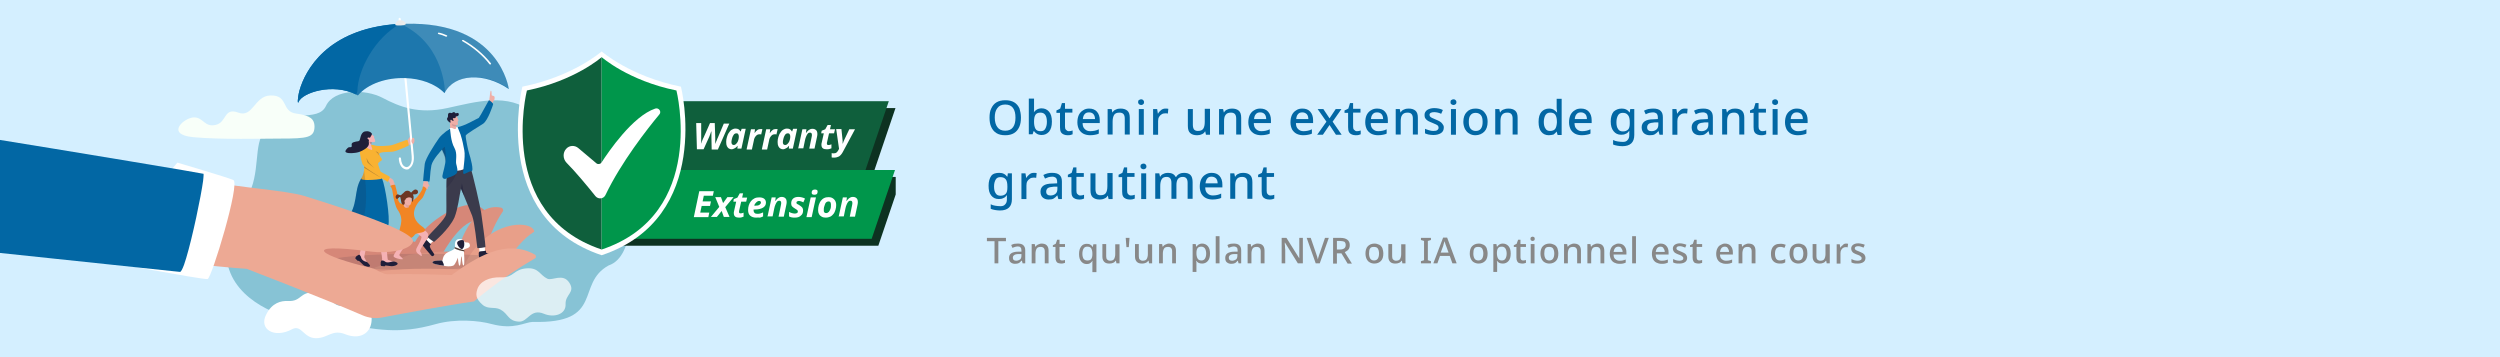 <?xml version="1.0" encoding="utf-8"?>
<!-- Generator: Adobe Illustrator 26.0.0, SVG Export Plug-In . SVG Version: 6.00 Build 0)  -->
<svg version="1.1" id="圖層_1" xmlns="http://www.w3.org/2000/svg" xmlns:xlink="http://www.w3.org/1999/xlink" x="0px" y="0px"
	 viewBox="0 0 1050 150" style="enable-background:new 0 0 1050 150;" xml:space="preserve">
<style type="text/css">
	.st0{fill:#D4EFFF;}
	.st1{clip-path:url(#SVGID_00000183224579223243020660000010069270705524000679_);}
	.st2{fill:#87C3D5;}
	.st3{fill:#F8FFF9;}
	.st4{fill-rule:evenodd;clip-rule:evenodd;fill:#FFFFFF;}
	.st5{fill:#D68778;}
	.st6{fill:#DD9280;}
	.st7{fill:#E89F89;}
	.st8{fill:#0D1B3E;}
	.st9{opacity:0.14;}
	.st10{fill:#32323F;}
	.st11{fill:#78ADD3;}
	.st12{fill:#EFAEA6;}
	.st13{fill:#FFFFFF;}
	.st14{fill:#1F1F39;}
	.st15{fill:#3B3B4C;}
	.st16{opacity:0.57;}
	.st17{opacity:0.28;}
	.st18{fill:#0267A4;}
	.st19{fill:#EEADA5;}
	.st20{fill:#F5B1B4;}
	.st21{fill:#F18524;}
	.st22{opacity:9.000000e-02;}
	.st23{fill:#6D3522;}
	.st24{fill:#1F1E39;}
	.st25{opacity:0;}
	.st26{fill:#0267A5;}
	.st27{fill:#F9B232;}
	.st28{opacity:0.16;}
	.st29{opacity:0.11;}
	.st30{fill:#F4F3F2;}
	.st31{fill:#EAEAEA;}
	.st32{fill:#4C3A33;}
	.st33{fill:#EDA994;}
	.st34{opacity:0.71;}
	.st35{opacity:0.15;}
	.st36{fill-rule:evenodd;clip-rule:evenodd;fill:#F8FFF9;}
	.st37{fill-rule:evenodd;clip-rule:evenodd;fill:#0D3221;}
	.st38{fill-rule:evenodd;clip-rule:evenodd;fill:#0F5F3C;}
	.st39{fill-rule:evenodd;clip-rule:evenodd;fill:#00964B;}
	.st40{fill:#888888;}
</style>
<rect class="st0" width="1050" height="150"/>
<g>
	<defs>
		<rect id="SVGID_1_" width="376.2" height="150"/>
	</defs>
	<clipPath id="SVGID_00000091696203032722577760000000606819231493764236_">
		<use xlink:href="#SVGID_1_"  style="overflow:visible;"/>
	</clipPath>
	<g style="clip-path:url(#SVGID_00000091696203032722577760000000606819231493764236_);">
		<g>
			<path class="st2" d="M265.1,84.8c-0.1,3.8-0.2,7.9-0.7,11.4c-0.7,6.1-2.9,13.3-8.8,15.3c-14,7.7-1.5,24.5-31.9,23.7
				c-3.3,0.1-7.8,3.4-17.2,0.9c-5.4-1.5-15.1-2.3-23.4,0c-16.1,4.5-24.1,2.3-41.1-0.3c-6.7-1-15.6-2.2-18.7-2.3
				c-3-0.1-24.7-6-27.9-23.5c-4.6-13.8,2.5-17.3,8.4-27.2c5.9-9.9,2.4-22.6,7.5-27.8c10-10.1,22.2-3.3,25.6-10.5
				c3.3-7.2,16.6-7.2,23.8-3.4c7.2,3.8,15.1,6.9,27.1,4.3c12-2.6,25.7-6.7,36,2c10.3,8.7,3.5,9.3,10,14.7
				C240.3,67.6,265.3,71.4,265.1,84.8z"/>
		</g>
		<g>
			<path class="st3" d="M263.1,65.5c3.4,0,10.4,6.1,0.4,7c-10,1-25,0.5-31.1,0.5c-9.9,0-12.4-0.4-12.3-4.4c0-2.3,1.3-7.2,6.6-7.9
				c5.4-0.6,1.9,4,8.5,4.2c5.7,0.2,6.6-5.4,12.2-5.4c6.5-0.1,5.3,5.9,9.1,6.8C260.6,67.4,259.7,65.5,263.1,65.5z"/>
		</g>
		<g transform="matrix(-1.885,0,0,1.46,1581.91,605.299)">
			<g>
				<path class="st4" d="M756.4-322.9c0,0.9,0.1,1.6,0.3,2.3c0.8,2.5,2.9,3.5,5.5,2.2c3-1.6,3.9,1.1,6.6,1.1c2.8,0,3.2-4,5.3-2.6
					c4,2.8,7.5,0,5.8-4.2c-1.3-3.4-3.3-4-4.9-3.9c-3,0.2-2.5-2.7-6-2.5c-1,0-1.8,0.3-2.3,0.7c-1.7,1.2-1.5,3.6-4.5,3.2
					C759.7-327,756.4-325,756.4-322.9z"/>
			</g>
		</g>
		<g>
			<path class="st5" d="M132.8,89.7c14.8,4.6,39.4,11.4,41.5,11.9c4.6-8.5,20.7-18.7,27.3-14.7c6.6,4-1.7,4.9-3.1,6
				c-6.9,2.1-13.8,15.7-13.8,15.7l-14.4,12.1l-44.7-12.3L132.8,89.7z"/>
		</g>
		<g>
			<path class="st6" d="M172,107c4.3-0.6,15.5-2,20.1-1c1.1-4.7,6.9-21.1,18.3-18.8c0.7,0.1,1.2,1,0.8,1.6
				c-5.5,7.9-9.4,21.2-8.9,24.3c-9.3,2.4-26.4,14.7-26.4,14.7l-21.7-14.2L172,107z"/>
		</g>
		<g>
			<path class="st7" d="M213.5,109.4c1.7-3.5,6.5-9.5,10.9-12.1c-0.5-4.5-16.4-5.5-26.7,9.4S213.5,109.4,213.5,109.4z"/>
		</g>
		<g>
			<path class="st8" d="M182.8,106.4"/>
		</g>
		<g class="st9">
			<path class="st10" d="M213.6,109.3c0,1.9-18,4.1-38.7,4.1s-37.6-1.5-37.6-3.4c0-1.9,16.8-3.4,37.6-3.4S213.6,107.4,213.6,109.3z"
				/>
		</g>
		<g>
			<path class="st3" d="M81.5,49.3c-4,0-12.3,7.1-0.5,8.3c11.8,1.1,29.4,0.6,36.6,0.6c11.7,0,14.5-0.4,14.5-5.2
				c-0.1-2.8-1.5-4.5-7.7-5.3c-6.4-0.8-3.1-7.9-10.9-7.6c-6.6,0.2-7.3,9.5-13.4,7.2c-6.1-2.3-4.8,3.9-9.3,5.1
				C85.9,53.7,85.5,49.3,81.5,49.3z"/>
		</g>
		<g>
			<path class="st11" d="M186.2,109.3"/>
		</g>
		<g>
			<g>
				<path class="st12" d="M162.8,74.6c1-0.2,2.2,0.6,2.5,1.3c0.3,0.8-0.1,1.8-0.6,1.2c-0.7-1.1-0.7-0.1-0.9-0.2
					c-0.4-0.2-0.7-1.2-0.9-1.2C162.7,75.6,162.8,74.6,162.8,74.6z"/>
			</g>
			<g>
				<path class="st12" d="M170.5,60.4c1.2,0.6,2.6,0.5,3.2-0.2c0.7-0.8,0.4-2.9-0.4-2.2c-1.2,1.1-0.8-0.5-1.1-0.4
					c-0.6,0.1-0.9,1.6-1.3,1.6C170.7,59.1,170.5,60.4,170.5,60.4z"/>
			</g>
			<g>
				<path class="st13" d="M203.7,105.7c0-0.9-0.1-3.3-0.1-3.3l-2.5,0l0.3,3.5l1.7,1.1L203.7,105.7z"/>
			</g>
			<g>
				<path class="st14" d="M203.9,105.3c0.3-0.1,0.2,0.2,0.2,0.6c0.2,0.9,3.5,0.9,4,1c0.3,0,0.7,1.4-0.6,1.4c-1.1,0-4.6,0-5.8,0
					c-0.2,0-0.5-0.2-0.5-0.4c-0.2-0.9-0.2-2.2,0.2-2.2C201.9,105.4,202.8,105.6,203.9,105.3z"/>
			</g>
			<g>
				<g>
					<path class="st13" d="M180.5,102.6c0.7-0.6,2.4-2.2,2.4-2.2l-1.6-1.9l-2.5,2.5l0.3,2L180.5,102.6z"/>
				</g>
				<g>
					<path class="st14" d="M180.9,102.5c0.2,0.2,0,0.2-0.3,0.6c-0.5,0.7,1.6,3.2,1.8,3.7c0.1,0.2-0.6,1.4-1.4,0.4
						c-0.7-0.8-3-3.5-3.7-4.4c-0.2-0.2-0.2-0.5,0-0.7c0.5-0.7,1.6-1.5,1.8-1.3C179.5,101,180,101.8,180.9,102.5z"/>
				</g>
			</g>
			<g>
				<path class="st15" d="M197.3,69.3c1.4,3.9,4.5,18.1,4.8,20.1c0.3,2,1.9,13.7,1.8,14.4c-2.4,0.5-3.4,0.4-3.4,0.4
					c-0.3-1.7-1.1-10.7-2.2-13.6c-1.2-2.9-4.7-11.4-4.7-11.4c-0.8,3.7-1.2,8.2-2.7,12.1c-2.3,5.1-8.6,10.3-8.6,10.3
					c-1.8-1.1-2.9-2.1-2.6-2.2c1.4-1.9,7.4-7.3,7.7-9.5c0.3-2.2-0.3-13.1,0.5-18.5c0.1-0.6,7.8-1.6,7.8-1.6L197.3,69.3z"/>
			</g>
			<g>
				<path class="st12" d="M191.2,56.3l-2.1-0.9c0.1-1-0.3-3.4,0-4.3c0.3-1,0.4-0.9,0.4-0.9l1.4,1.1l0.7,0.5c0,0-0.1,0.4,0,1.1
					c0.1,0.5,0.2,1.1,0.6,1.9C192.5,55.3,191.2,56.3,191.2,56.3z"/>
			</g>
			<g class="st9">
				<path class="st14" d="M191.6,51.8c0,0-0.1,0.5,0,1.2c-1.4,0.5-2.1-0.7-1.7-1c0.2-0.2,1.1-0.7,1.1-0.7L191.6,51.8z"/>
			</g>
			<g>
				<g>
					<path class="st12" d="M191.9,48.8c0.1,0.7,1,2.1,0.5,2.1c-0.5,0,0.3,1.5-0.3,1.6c-1.3,0.1-2.8-0.5-3-1.1s-0.3-2.3-0.3-2.3
						L191.9,48.8z"/>
				</g>
				<g>
					<path class="st14" d="M190.6,49.6c0.4,0,0.4,0.1,0.7-0.1c0.3-0.2-0.2-0.5,0.3-0.6c0.5-0.1,1.1-0.2,1.1-0.8
						c0-0.9-0.8-0.7-1.2-0.5c-0.3,0.1-0.4-0.6-1-0.5c-0.5,0.1-0.4,0.3-0.8,0.4c-0.3,0-0.8-0.3-1.2,0c-0.7,0.6,0,1.3-0.6,2
						c-0.7,0.8,1.1,2.2,1.3,2c0.2-0.2-0.2-0.9,0-1.1c0.3-0.3,0.4,0,0.7,0.2c0.3,0.3,0.9,0.2,0.5-0.3S190.2,49.6,190.6,49.6z"/>
				</g>
			</g>
			<g>
				<path class="st12" d="M204.7,44.1c0.2-0.5,0.1-0.8,0.5-1.4c0.4-0.6,0.3-0.6,0.4-1.5c0.1-0.5,0.3-3,0.5-3.1
					c0.6-0.1,0.2,1.9,0.5,2c1.3,0.3,1.2,0.5,1.1,1.5c-0.1,0.5-0.3,0.5-0.8,1.5c-0.3,0.6-0.5,1.4-0.7,1.6S204.7,44.1,204.7,44.1z"/>
			</g>
			<g class="st16">
				<path class="st14" d="M194.9,82.1c-0.7-1.6-1.3-2.8-1.3-2.8c0.2-1.1,0.4-2.4,0.4-2.4S194.7,80.1,194.9,82.1z"/>
			</g>
			<g class="st17">
				<path class="st14" d="M187.5,78.9c1-0.8,3.6-3.7,4.4-6.7l-4.1,0C187.6,74.1,187.5,76.5,187.5,78.9z"/>
			</g>
			<g>
				<path class="st13" d="M189.1,53.8c0.8-0.4,1.4,0.5,2.1,0.4c0.4-0.1,0.3-0.4,0.4-0.7c0.1-0.2,0.3-0.1,0.7-0.2
					c0.9-0.1,5.1,16.6,5.1,16.6s-2.2,1.2-3.9,1.6c-1.7,0.4-4.6,0.4-4.7-0.2s-1-16.3-1-16.3S188.3,54.3,189.1,53.8z"/>
			</g>
			<g>
				<path class="st18" d="M190.9,62.2c1.3,2.4,0.4,5.2,0.7,6.6c0.3,1.3,1,3.2,0,4.2c-1,1-3.5,1.6-4,1.9c-0.5,0.4-1.9,0.4-1.8-1
					c0.1-1.1,1.5-5.2,1.3-7.1c-0.1-0.5-0.1-0.8-0.2-1.1c-0.1-0.2-0.2-0.4-0.2-0.6c-0.4-0.9-0.8-1.8-1-2.2l0,0c0-0.1,0-0.1,0-0.1
					c0,0,0,0,0,0c-0.3,0.3-3.9,4.1-4.5,6.6c-0.7,3.6-0.5,6.3-0.9,6.9c-1.1-0.2-2,0-2.6-0.3c0,0,0.4-4.9,0.7-7.2
					c0.3-2.2,4.1-8.1,6-10.8c1.3-1.8,4.6-4,4.6-4C189.2,54.8,189.2,59.2,190.9,62.2z"/>
			</g>
			<g class="st17">
				<path class="st14" d="M185.6,62.8l0,0.2l0,0c0.1,0.4,0.6,1.3,0.9,2.2c0.1,0.2,0.2,0.4,0.2,0.6c0.1,0.2,0.2,0.6,0.2,1.1
					c0.1,0.4,0.2,0.8,0.3,1.2c0-0.1,0-0.2,0-0.3c0.2-0.5-0.1-5.3-0.4-6.2C186.9,61.6,185.9,62.2,185.6,62.8z"/>
			</g>
			<g>
				<path class="st18" d="M192.2,53.4c3.1-0.6,7.4-3.2,8.9-3.9c0.7-0.8,4.1-7.4,4.3-7.4c0.2,0,1.9,1.2,1.7,1.8
					c-0.2,0.6-2.1,6.5-4.1,8c-1.7,1.2-7.4,4.4-7.4,5.1c-0.1,1,1.1,6.6,1.5,7.7c0.4,1.1,2.1,7.3,0.9,7.2c-1.3,0-2.9,1.6-3.4,1
					c-0.4-0.5,1-6.9,0.4-9.8c-0.6-2.9-0.6-3.5-1.6-6.7"/>
			</g>
			<g>
				<path class="st19" d="M177.6,77.9c0,0.3,0,0.6,0,0.9c0,0.3,0.1,0.5,0.3,0.7c0.4,0.3,1.6,0,1.8-0.3c0.1-0.1,0.1-0.3,0-0.5
					c-0.1-0.2-0.1-0.4,0-0.4c0.2,0,0.3,0,0.7,0c0.4,0-0.3-0.4-0.5-1c-0.2-0.7-0.1-0.6-0.2-1.1c-0.7-0.1-1.3,0-1.8-0.1
					C178,76.4,177.6,77.3,177.6,77.9z"/>
			</g>
			<g>
				<g>
					<path class="st20" d="M175.8,95.3c2.3,1.2,4.5,2.3,4,4c-0.5,1.7-3.8,5.5-3.3,6.3c0.8,1.2,0.9,2.3,0.2,1.8
						c-1.7-1.1-2.5-1.9-1.5-3.6c1-1.8,2.2-4.1,1.7-4.5c-0.6-0.5-3.4-2.4-3.4-2.4L175.8,95.3z"/>
				</g>
				<g>
					<path class="st20" d="M171,98.6c0.4,2.2,0.2,2.8-0.3,3.8c-0.4,0.9-3.4,4.4-2.9,4.9c0.4,0.5,1.9,1.5,1.2,1.6
						c-0.7,0.1-3.8-0.5-3.7-1.4c0.1-0.9,3.2-4.7,3-5.8c-0.1-1.1-0.3-2.4-0.3-2.4L171,98.6z"/>
				</g>
				<g>
					<path class="st12" d="M177.7,78.9c0-0.8-0.2-1.4,0-1.5c0.4-0.1,0.4,0.9,1.1,0c0.3-0.4,1.6,0.1,1.1,0.7
						c-0.6,0.7-1.1,1.5-1.1,1.5L177.7,78.9z"/>
				</g>
				<g>
					<path class="st12" d="M165.6,78c0.2-0.8,0.1-1.3-0.1-1.4c-0.4-0.2,0,0.6-0.4-0.2c-0.1-0.1-0.2-0.8-0.4-0.8
						c-0.2,0-0.2,0.3-0.4,0.6c-0.3,0.4-0.7,0.5-0.5,1.1c0.3,0.8,0.6,1.2,0.6,1.2L165.6,78z"/>
				</g>
				<g>
					<path class="st21" d="M172.1,85c1.1-0.8,2.6-1.4,3.6-2.9c1.7-2.4,1.8-2.8,1.8-3.3c0-0.9,1.1-0.4,1.7,0.6
						c-0.7,0.9-1,3.2-2.3,4.3c-0.7,0.6-3.9,3.9-2.8,7.5c1.2,3.7,4.9,4.2,4.4,5.6c-0.5,1.2-3.4,0.8-4.2,1.7c-0.8,0.9-1,1.5-2.9,1.6
						c-1.9,0.1-3.6,1.8-3.9-0.4c-0.5-4,3.1-6.7-0.7-11.9c-0.4-0.5-1.5-3.9-1.9-7c-0.2-2.1-1-2.6-1-2.6c0-0.3,1.6-0.8,2.1-0.5
						c0.2,1.3,0.7,2.2,1,4.5c0.2,1.3,0,1.6,0.6,2.6C168.9,86.8,172.1,85,172.1,85z"/>
				</g>
				<g>
					<path class="st12" d="M172.1,84.1c-0.3,1.4-0.6,2.1-0.4,2.5c0.2,0.4-0.1,0.6-0.5,0.6c-0.2,0-0.7,0.2-1.1-0.1
						c-0.4-0.3-0.5-0.7-0.5-0.7s-0.2-1.6,0.4-3.1S172.1,84.1,172.1,84.1z"/>
				</g>
				<g class="st22">
					<path class="st14" d="M171.2,87.1C171.2,87.1,171.2,87.1,171.2,87.1c-0.7-0.4-1.2-0.9-0.9-1.7c0.2-0.8,1-0.1,1.4,0.3
						c-0.1,0.4-0.1,0.6,0,0.8C171.9,87,171.6,87.2,171.2,87.1z"/>
				</g>
				<g>
					<g>
						<path class="st12" d="M172.8,83.7c0.1-0.5-0.4-1-0.6-1.1c-0.2-0.1-1.4,0-1.8,0c-0.4,0-0.2,0.9-0.3,1.3
							c-0.1,0.4-0.6,0.4-0.4,0.9c0.1,0.2,0.1,0.3,0.1,0.5c0.6,0.5,1.6,1.2,2.2,1c0.5-0.2,0.7-1,0.8-1.8
							C172.8,84.3,172.8,83.8,172.8,83.7z"/>
					</g>
					<g>
						<path class="st23" d="M174.6,79.6c-0.6-0.1-1.4,0.7-1.8,1.2c-0.1,0.1-0.2,0.1-0.3,0c-0.2-0.3-0.7-0.7-1.3-0.7
							c-0.6,0-1.1,0.2-1.4,0.6c-0.3,0.4-0.6,0.5-0.9,0.8c-0.1,0.1-0.1,0.1-0.2,0.2c-0.2,0.3-0.6,0.4-0.9,0.2c-0.8-0.3-0.9-0.4-1.3,0
							c-0.4,0.4-0.4,0.9-0.2,1.3c0.4,0.8,1,0,1.4-0.4c0.2-0.1,0.5,0,0.5,0.2c0,0.2,0,0.3,0.1,0.5c0.2,1,0.2,2.6,1.3,2.5
							c0.2,0,0.4-0.4,0.4-0.8c0-0.1,0-0.3-0.1-0.5c-0.2-0.5,0.3-0.6,0.4-0.9c0.1-0.4,0.4-0.6,0.7-0.7c0.5-0.3,1.3-0.2,1.5-0.1
							c0.2,0.1,0.6,0.2,0.5,0.7c0,0.1-0.1,0.6,0.1,0.7c0,0.1,0,0.3-0.1,0.5c0,0.1,0.5-0.4,0.5-0.6c0-0.3,0.5-1.4,0-2.4
							c-0.1-0.1,0.1-0.3,0.2-0.3c0.6,0.1,1.4,0.1,1.8-0.6C175.6,80.6,175.7,79.8,174.6,79.6z"/>
					</g>
				</g>
			</g>
			<g>
				<path class="st20" d="M155.9,87.5c0.5,2.5,0.7,4.6,0.3,6.5s-3.4,13.7-3.2,14.1c0.2,0.3,1,1.8,1.2,2.2c0.2,0.4-3.9-1.1-3.9-1.9
					c0-0.7,0.2-0.4,0.7-1.5c0.4-1.1,1-5.1,1-5.9c0.1-0.8-0.1-9.1,0.2-10S155.9,87.5,155.9,87.5z"/>
			</g>
			<g>
				<path class="st24" d="M150.7,107c0.1-0.1,0.2-0.1,0.3,0c0.4,0.4,0.6,0.8,0.6,0.9c0.1,0.3,0.1,0.8,0.8,1.4
					c0.7,0.6,1.5,0.6,1.8,0.8c0.2,0.3,1.6,1.3,1.1,1.8c-0.5,0.4-2.2-0.1-2.7-0.6c-0.5-0.5-1.9-1.9-2-1.8c-0.2,0.2-0.3,0.1-0.3,0.1
					c-0.4-0.4-1-0.9-1.1-1.1c0-0.2,0.3-0.7,0.6-1C150.1,107.4,150.5,107.1,150.7,107z"/>
			</g>
			<g>
				<path class="st20" d="M157.1,88.8c0,0.4,0.3,2.3,0.7,4.6c0.1,0.7,0.2,1.4,0.3,2.1c0.5,3.3,1.1,6.7,1.3,7.2
					c0.2,0.8,1.1,4.8,1.1,6c0,1.2-0.4,0.9-0.2,1.6s5.5,0,5.2-0.3c-0.3-0.3-2.3-0.7-2.6-0.9c-0.2-0.2-0.8-8.1-1.2-13.8
					c-0.1-0.8-0.1-1.5-0.2-2.2c-0.1-1.7-0.2-2.9-0.3-3.4c-0.3-2-1.1-1.5-2.8-1.5C158.3,88.2,157,87.8,157.1,88.8z"/>
			</g>
			<g>
				<path class="st24" d="M160.1,109.6c0-0.1,0.1-0.2,0.3-0.2c0.6,0,1,0.2,1.1,0.3c0.3,0.2,0.6,0.6,1.6,0.5c1-0.1,1.6-0.4,2-0.4
					c0.4,0,2,0.3,1.9,1c-0.1,0.6-1.6,1-2.4,1c-0.8,0-2.9-0.4-2.8-0.3c0,0.3-0.1,0.3-0.1,0.3c-0.6,0-1.4,0-1.6-0.1
					c-0.2-0.1-0.3-0.7-0.2-1.1C159.8,110.3,160,109.8,160.1,109.6z"/>
			</g>
			<g class="st25">
				<path class="st14" d="M152.1,95c1.1,0.5,2.9,0.4,3.7,0.5c0.2-0.9,0.3-1.1,0.3-1.4c0-0.1,0-0.1,0-0.2l-3.1-0.8l-1,1.1
					C152.1,94.5,152.1,94.7,152.1,95z"/>
			</g>
			<g class="st25">
				<path class="st14" d="M157.8,93.4c0.1,0.7,0.2,1.2,0.3,2c1-0.4,2.5-0.2,3.5-0.1c-0.1-0.8-0.1-1.5-0.2-2.2l-0.2-0.6L157.8,93.4z"
					/>
			</g>
			<g>
				<path class="st26" d="M145.1,92.9c1.1,1.3,4.4,0.3,5.7,1c0.2,0.1,0.5,0.2,1,0.3c1.5,0.4,4.1,0.8,5.2,0.5c1.4-0.4,2.7-1.8,6.1,0
					c0.8-3-1.2-16.4-2.7-19.9v0c-0.1-0.2-0.2-0.3-0.2-0.5c0,0-3.7-2.2-6.9-0.5c-0.5,0.3-1.1,0.7-1.6,1.2c0,0,0,0,0,0
					C148.3,80.4,150.9,86,145.1,92.9z"/>
			</g>
			<g>
				<path class="st27" d="M162.8,76.4c0.1,0.1,1.1-1.8,0.9-2.1c-0.1-0.3-2.6-1.4-2.8-1.6c-0.8-0.5-3.6-2-4.7-3.1
					c-0.8-0.8-1.5-1.6-4.3-3.3c1.4,1.4,1.1,4,1,5.2c-0.1,1.4-0.6,2.6-1.2,3.5c0,0,0,0,0,0c-0.2,0.4,1.1,0.6,2.7,0.6
					c2.4,0,5.6-0.3,5.9-0.6c0,0,0.1-0.1,0.1-0.2c0.2-1.1-1.6-5.3-1.6-6c0-0.8,1.5-1.1,1.6-1.7c0.1-0.6-0.9-1.2-1.1-2.4
					c-0.2-1.1,4.7-0.8,5.7-1c2.5-0.5,6.7-2.6,6.7-2.6s-0.3-2.4-0.8-2.4c-0.5,0.1-5.5,2.1-6.5,2.3c-1,0.2-6,0.7-7.6-0.1
					c0,0-1.5-0.2-2.2-0.2c-0.7,0.1-2.6,1.5-3.2,2.2c-0.6,0.7,0.1,3.6,0.8,5.9C152.5,70.4,162.5,76.1,162.8,76.4z"/>
			</g>
			<g>
				<path class="st20" d="M156.1,59.5c-0.3,1.3-0.2,1.9,0,2.3c0.2,0.3,0.4,1.2,0,1.2c-0.2,0-1.4-0.5-1.8-0.8
					c-0.4-0.3-0.7-0.9-0.7-0.9s0.9-1.6,1.6-2.9C155.9,57,156.1,59.5,156.1,59.5z"/>
			</g>
			<g class="st17">
				<path class="st14" d="M156,60.7c0-0.2,0-0.4,0.1-0.6c0-0.1,0.1-0.5,0.1-0.6c-0.1-0.1-0.2-0.2-0.3-0.2c-0.1,0-0.3,0-0.4-0.1
					c-0.2-0.2-0.4,0.4-0.3,0.7C155.2,60,155.6,60.5,156,60.7z"/>
			</g>
			<g class="st17">
				<path class="st14" d="M157.3,70.6c-2.5-2.2-2.5-2.5-3.4-4.3c0.3,1.9,0.4,1.8,0.5,2C154.6,68.6,156.4,70,157.3,70.6z"/>
			</g>
			<g class="st17">
				<path class="st14" d="M159.8,74.5c0,0-6.8-4.4-6.8-4.6c0,0.3,0,0.5,0,0.6C153.1,70.6,159.6,74.6,159.8,74.5z"/>
			</g>
			<g class="st17">
				<path class="st14" d="M157.7,63.5c1.2,1.1,1.1,1.1,1.7,2c-0.4-1-0.6-1.5-0.6-1.5S157.9,63.5,157.7,63.5z"/>
			</g>
			<g class="st28">
				<path class="st14" d="M145.1,92.9c1.1,1.3,4.4,0.3,5.7,1c0.2,0.1,0.5,0.2,1,0.3c2.3-5.1,2.2-12.9,1.6-18.6
					c-0.1-0.6-0.1-1.2-0.2-1.8c-0.1-0.9-0.2-1.7-0.3-2.4c-0.1,1.4-0.6,2.6-1.2,3.5c0,0,0,0,0,0C148.3,80.4,150.9,86,145.1,92.9z"/>
			</g>
			<g>
				<g>
					<g>
						<path class="st20" d="M156,56.2c0.7,0.9,1.4,1.1,1.1,1.4c-0.2,0.2,1.2,2,0,2.1c-1.1,0.1-2.2-0.1-2.7-1.1s-0.8-1.7-0.8-1.7
							L156,56.2z"/>
					</g>
					<g>
						<path class="st14" d="M156.2,56.4c-0.2,0.6-0.6,1-0.7,1.3c-0.1,0.2-0.4,0.2-0.5,0.1c-0.1-0.1-0.4-0.1-0.6,0.1
							c-0.2,0.3,0.1,0.5,0.4,0.7c0.2,0.1,0.2,0.4,0.1,0.6c-0.2,0.8,1.1,2.1-2.8,4.1c-1,0.5-2,0.8-3,0.9c-2,0.3-3.8,0.1-4-0.5
							c-0.2-0.4,0.6-1.3,1.1-1.7c0.6-0.4,0.9,0,1.4-0.3c0.5-0.4-0.6-1.5,1-2c1.6-0.5,1.8-0.2,2.3-0.6c0.5-0.4,0.4-3.5,2.4-3.9
							c1.4-0.3,2.2,0.2,2.5,0.5C156,55.8,156.3,56.2,156.2,56.4z"/>
					</g>
				</g>
			</g>
		</g>
		<g>
			<g>
				<path class="st13" d="M170.8,71.2c-0.4,0-0.7-0.1-1.1-0.3c-1.3-0.6-2.1-2.2-2.2-4.3c0-0.3,0.2-0.5,0.4-0.5
					c0.3,0,0.5,0.2,0.5,0.4c0.1,1.8,0.7,3.1,1.7,3.5c0.5,0.3,1,0.2,1.5-0.1c1-0.7,1.5-2.3,1.3-4.3c-0.2-3.1-5.4-57.1-5.5-57.6
					c0-0.3,0.2-0.5,0.4-0.5c0.3,0,0.5,0.2,0.5,0.4c0.1,0.5,5.3,54.6,5.5,57.6c0.2,2.4-0.5,4.3-1.8,5.2
					C171.8,71.1,171.3,71.2,170.8,71.2z"/>
			</g>
			<g>
				<path class="st18" d="M125.4,42.8c1.5-3.8,14.2-8.1,24.2-3.1c0.2,0.1,0.5,0.2,0.7,0.4c4.2-5,12.2-7.6,20-7.3
					c6.3,0.2,12.5,2.3,16.4,6.3c4.2-8.3,16.8-8.7,27-1.7c0,0-3.6-28.5-43.4-27.4c-0.7,0-1.5,0-2.2,0.1c0,0-0.1,0-0.1,0
					c-0.2,0-0.4,0-0.6,0c-0.5,0-1,0.1-1.4,0.1c0,0,0,0,0,0c-28.6,2.3-37.8,19.2-40.2,27.8C124.8,41.7,125,44,125.4,42.8z"/>
			</g>
			<g class="st29">
				<path class="st30" d="M125.4,42.8c1.5-3.8,14.2-8.1,24.2-3.1c0.2,0.1,0.5,0.2,0.7,0.4c4.2-5,12.2-7.6,20-7.3
					c6.3,0.2,12.5,2.3,16.4,6.3c4.2-8.3,16.8-8.7,27-1.7c0,0-3.6-28.5-43.4-27.4c-0.7,0-1.5,0-2.2,0.1c0,0-0.1,0-0.1,0
					c-0.2,0-0.4,0-0.6,0c-0.5,0-1,0.1-1.4,0.1c0,0,0,0,0,0c-28.6,2.3-37.8,19.2-40.2,27.8C124.8,41.7,125,44,125.4,42.8z"/>
			</g>
			<g>
				<path class="st18" d="M125.4,42.8c1.5-3.8,14.2-8.1,24.2-3.1c0.2-0.4,0.4-0.9,0.5-1.4c0.2-9.1,7.4-22.5,18-28.3
					c-0.2,0-0.4,0-0.6,0c-0.5,0-1,0.1-1.4,0.1c-28.6,2.3-37.8,19.2-40.3,27.8C124.8,41.7,125,44,125.4,42.8z"/>
			</g>
			<g>
				<g>
					<path class="st13" d="M187.5,15.4c0.1,0,0.2-0.1,0.3-0.2c0.1-0.2,0-0.3-0.2-0.4c-1.1-0.5-2.2-0.9-3.3-1.1
						c-0.2,0-0.3,0.1-0.4,0.2c0,0.2,0.1,0.3,0.2,0.4c1,0.2,2.1,0.6,3.2,1.1C187.4,15.4,187.4,15.4,187.5,15.4z"/>
				</g>
			</g>
			<g>
				<g>
					<path class="st13" d="M205.9,27.1c0.1,0,0.1,0,0.2-0.1c0.2-0.1,0.2-0.3,0.1-0.4c-2.9-3.7-7.1-7.3-11.6-9.8
						c-0.2-0.1-0.4,0-0.5,0.1c-0.1,0.1-0.1,0.3,0.1,0.4c4.4,2.5,8.6,6,11.4,9.7C205.7,27,205.8,27.1,205.9,27.1z"/>
				</g>
			</g>
			<g>
				<path class="st31" d="M166,10.4c0,0.2,0.4,0.3,0.9,0.3c0.4,0,0.9,0,1.4,0c0.4,0,0.8-0.1,1.1-0.1c0.6-0.1,1-0.3,1-0.5
					c0-0.1,0-0.1,0-0.2c0-0.2-0.1-0.3-0.2-0.5c-0.4-0.5-1.1-0.9-2.1-0.9c0,0,0,0,0,0c-1.3,0-1.9,1-2,1.6C166,10.3,166,10.3,166,10.4
					z"/>
			</g>
		</g>
		<g>
			<path class="st7" d="M194,113.2c-10.8-0.4-28.9-0.9-37.2,1.5s5.6,8.2,5.6,8.2l26.5-4.7L194,113.2z"/>
		</g>
		<g>
			<path class="st12" d="M173.4,57.9c-0.7,0.5-0.7,1.6-0.5,1.9c0.1,0.3,0.3,0.6,0.6,0.5C173.8,60.2,173.4,57.9,173.4,57.9z"/>
		</g>
		<g>
			<g>
				<g>
					<path class="st13" d="M186.4,111.6C186.4,111.6,186.5,111.6,186.4,111.6c0.9,0.3,2.9,0.4,3.9,0c1-0.4,2-3.4,2-3.4
						s0.2,3.3,0.7,3.4c0.6,0.1,0.5-3.8,0.8-3.9c0.3-0.1,0.2,3.8,0.9,3.8c0.6,0,0.2-5.5,0.1-6.4c-0.1-0.9,3-0.5,2.5-2.4
						c-0.2-0.9-0.9-0.9-1.7-0.9c-0.9-0.1-0.8-1.4-2.5-1.4c-2.5,0-2,2.7-2,3.2c-0.1,2.4-4.6,1.3-5.2,5.5c0,0.2-0.1,0.3-0.2,0.3
						c-0.6,0-4,0.2-4,0.6C181.8,111.2,185.8,111.4,186.4,111.6z"/>
				</g>
				<g>
					<path class="st14" d="M186.4,111.6c0.1-0.5-0.2-1.1-0.7-2.2c-0.6,0-3.7,0-4,0.6C181.2,111.1,185.8,111.4,186.4,111.6z"/>
				</g>
				<g>
					<path class="st32" d="M194.9,105.1c-0.2,0-3.2-1-3.8-1.3c-0.2-0.1-0.2,0.5-0.2,0.5s1.1,0.8,4.1,1.3
						C195.3,105.7,195,105.2,194.9,105.1z"/>
				</g>
			</g>
			<g>
				<path class="st14" d="M194.8,101.1c0.5,1.9,0,3.2-0.7,3.5c-0.7,0.2-2.2-1.7-2.1-2.6C192,100.9,194.6,100.5,194.8,101.1z"/>
			</g>
		</g>
		<g>
			<path class="st33" d="M-93.3,45.6l33.9,46.9c21.8,3.8,141.6,19.3,163,20.4c0,0,32,12.3,48.6,19.5c2.7,1.2,5.6,1.5,8.5,0.9
				c8.4-1.6,27-5.1,38.4-6.7c0,0,10.6-9.4,25.6-18.1c0.6-0.3,0.5-1.3-0.1-1.6c-12.2-6.9-25.1,1.5-34.9,8.6
				c-6.5-0.2-18.8-0.6-26.3-0.3c-2.8,0.2-5-2.1-7.6-2.7c-20.3-4.7-31.8-11,0.3-6.8c6.1,0.8,16-0.4,17.3-4.1
				c1.2-3.2-15.9-10.1-45.6-19.3c-7.8-2.4-30.1-3.8-35.5-5.6C73.7,70.8-73.6,52-93.3,45.6z"/>
		</g>
		<g>
			<path class="st13" d="M98,75.6c3,1.3-9.1,41.2-10.8,41.6c-1.7,0.4-47.3-8.2-47.3-8.2l34.6-40.7C74.4,68.3,94.9,74.3,98,75.6z"/>
		</g>
		<g>
			<path class="st18" d="M85.5,73c-0.3-0.2-51.8-8.8-95.8-15.9c-8.5-1.4-15.2-7.8-16.9-16.2c-8.4-42-23-98.5-23.2-99.2
				c-0.1-0.3-26.7,3.4-46.9,6.2c-12.1,1.7-20,13.4-17.1,25.2C-106.5,5-91.2,63-78.3,88.5c3.1,6.2,9.2,10.4,16.2,11.2
				c32.6,3.4,136.8,14.4,137.7,14.5c0.4,0,1-1.1,1.7-3c0.3-0.8,0.6-1.8,0.9-2.8c0,0,0,0,0,0c2.7-9,6.2-25.8,7.1-32.4
				c0.1-1.1,0.2-1.8,0.2-2.3C85.5,73.2,85.5,73,85.5,73z"/>
		</g>
		<g transform="matrix(1,0,0,1,237.247,166.78)" class="st34">
			<g>
				<path class="st4" d="M-36.8-45.2c-0.6,1.9-0.8,3.8,2.2,6.4c2.4,2.1,4.9,0.7,7.5,2c3.5,1.9,3.1,4.8,7.7,5.1
					c3.9,0.3,4.9-5.7,10.6-3.3c4.3,1.8,9.3,0.2,9.1-4c-0.2-4.2,4.2-4.9,1.6-9c-2.7-4.2-7.1-0.8-9.2-1.7c-3.2-1.5-3.6-4.6-8.4-4.4
					c-6.1,0.3-5.5,4-11.1,3.8C-31.9-50.5-35.8-48.5-36.8-45.2z"/>
			</g>
		</g>
		<g class="st35">
			<path class="st36" d="M168.2,10C168.2,10,168.2,10.1,168.2,10c0.5,0.2,0.9,0.4,1.2,0.6C187,19.5,186.9,39,186.9,39
				c4.2-8.3,16.8-8.7,27-1.7c0,0-3.6-28.5-43.4-27.4c0-0.2-0.1-0.3-0.2-0.5L168.2,10L168.2,10z"/>
		</g>
	</g>
	<g style="clip-path:url(#SVGID_00000091696203032722577760000000606819231493764236_);">
		<polygon class="st37" points="280.1,45.4 376.1,45.4 366.3,74.3 288.2,74.3 		"/>
		<polygon class="st37" points="267.7,74.3 378.7,74.3 368.9,103.2 261,103.2 		"/>
		<polygon class="st38" points="277.3,42.5 373.3,42.5 363.5,71.4 285.4,71.4 		"/>
		<polygon class="st39" points="264.9,71.4 375.9,71.4 366.1,100.3 262.8,100.3 		"/>
		<path class="st4" d="M286,36.4c-21.4-4.3-33.3-14.8-33.3-14.8v0c0,0-11.9,10.5-33.3,14.8c0,0-13.8,55,33.3,70.8v0
			C299.8,91.4,286,36.4,286,36.4z"/>
		<path class="st38" d="M252.7,24c0,0-11.2,9.9-31.4,14c0,0-13.1,51.9,31.4,66.8V24z"/>
		<path class="st39" d="M252.7,24c0,0,11.2,9.9,31.4,14c0,0,13.1,51.9-31.4,66.8V24z"/>
		<path class="st13" d="M237.8,62.5L237.8,62.5c1.3-1.5,3.6-1.6,5.1-0.3l7.6,6.4c0.6,0.5,1.6,0.4,2.1-0.3c3-4.6,13.1-19.5,22.6-22.7
			c1.5-0.5,2.8,1.3,1.7,2.5c-5,6-16,20-22.6,33.8c-0.8,1.7-3,1.9-4.2,0.5c-3.1-3.9-8.5-10.4-12.2-14.1
			C236.4,66.7,236.3,64.1,237.8,62.5z"/>
		<g>
			<path class="st13" d="M292.7,62.6l-0.3-10.9h2.1l0,5.9c0,0.4,0,0.8,0,1.3c0,0.5,0,0.9-0.1,1.3h0.1c0.1-0.4,0.3-0.8,0.5-1.3
				c0.2-0.5,0.3-0.8,0.5-1.1l2.7-6.1h2l0.2,6.1c0,0.2,0,0.4,0,0.7c0,0.3,0,0.6,0,0.9c0,0.3,0,0.6,0,0.9h0.1c0.1-0.4,0.3-0.9,0.5-1.3
				c0.2-0.5,0.3-0.9,0.5-1.2l2.5-5.9h2.3l-4.8,10.9h-2.6l-0.1-5c0-0.4,0-0.8,0-1.1c0-0.3,0-0.6,0-0.8c0-0.2,0-0.5,0-0.7h-0.1
				c-0.3,0.8-0.5,1.6-0.8,2.2l-2.4,5.3H292.7z"/>
			<path class="st13" d="M307.3,62.7c-0.4,0-0.8-0.1-1.1-0.3c-0.4-0.2-0.6-0.5-0.9-1c-0.2-0.4-0.3-1-0.3-1.8c0-0.7,0.1-1.4,0.3-2
				s0.4-1.3,0.8-1.8c0.3-0.5,0.7-1,1.2-1.3c0.5-0.3,1-0.5,1.6-0.5c0.5,0,1,0.1,1.3,0.3c0.3,0.2,0.6,0.5,0.8,0.9h0.1l0.4-1.1h1.7
				l-1.8,8.3h-1.7l0.1-1.1h-0.1c-0.3,0.4-0.6,0.7-1,0.9S307.8,62.7,307.3,62.7z M308.2,60.9c0.3,0,0.6-0.1,0.9-0.4s0.5-0.6,0.7-0.9
				c0.2-0.4,0.3-0.8,0.4-1.2c0.1-0.4,0.1-0.8,0.1-1.2c0-0.4-0.1-0.6-0.3-0.9s-0.4-0.3-0.8-0.3c-0.3,0-0.5,0.1-0.8,0.3
				c-0.2,0.2-0.4,0.5-0.6,0.9c-0.2,0.4-0.3,0.8-0.4,1.2s-0.2,0.9-0.2,1.3C307.2,60.5,307.6,60.9,308.2,60.9z"/>
			<path class="st13" d="M313.6,62.6l1.8-8.3h1.7l-0.2,1.5h0.1c0.3-0.5,0.7-0.9,1.1-1.2c0.4-0.3,0.9-0.4,1.4-0.4c0.1,0,0.3,0,0.4,0
				s0.2,0,0.3,0.1l-0.5,2.2c-0.1,0-0.2-0.1-0.3-0.1c-0.1,0-0.3,0-0.4,0c-0.6,0-1.1,0.2-1.5,0.7c-0.4,0.4-0.8,1.1-0.9,2l-0.8,3.7
				H313.6z"/>
			<path class="st13" d="M320,62.6l1.8-8.3h1.7l-0.2,1.5h0.1c0.3-0.5,0.7-0.9,1.1-1.2c0.4-0.3,0.9-0.4,1.4-0.4c0.1,0,0.3,0,0.4,0
				s0.2,0,0.3,0.1l-0.5,2.2c-0.1,0-0.2-0.1-0.3-0.1c-0.1,0-0.3,0-0.4,0c-0.6,0-1.1,0.2-1.5,0.7c-0.4,0.4-0.8,1.1-0.9,2l-0.8,3.7H320
				z"/>
			<path class="st13" d="M328.9,62.7c-0.4,0-0.8-0.1-1.1-0.3c-0.4-0.2-0.6-0.5-0.9-1c-0.2-0.4-0.3-1-0.3-1.8c0-0.7,0.1-1.4,0.3-2
				s0.4-1.3,0.8-1.8c0.3-0.5,0.7-1,1.2-1.3c0.5-0.3,1-0.5,1.6-0.5c0.5,0,1,0.1,1.3,0.3c0.3,0.2,0.6,0.5,0.8,0.9h0.1l0.4-1.1h1.7
				l-1.8,8.3h-1.7l0.1-1.1h-0.1c-0.3,0.4-0.6,0.7-1,0.9S329.4,62.7,328.9,62.7z M329.8,60.9c0.3,0,0.6-0.1,0.9-0.4s0.5-0.6,0.7-0.9
				c0.2-0.4,0.3-0.8,0.4-1.2c0.1-0.4,0.1-0.8,0.1-1.2c0-0.4-0.1-0.6-0.3-0.9s-0.4-0.3-0.8-0.3c-0.3,0-0.5,0.1-0.8,0.3
				c-0.2,0.2-0.4,0.5-0.6,0.9c-0.2,0.4-0.3,0.8-0.4,1.2s-0.2,0.9-0.2,1.3C328.8,60.5,329.1,60.9,329.8,60.9z"/>
			<path class="st13" d="M335.2,62.6l1.8-8.3h1.7l-0.2,1.5h0.1c0.3-0.5,0.7-0.9,1.1-1.2c0.4-0.3,0.9-0.5,1.5-0.5
				c0.7,0,1.2,0.2,1.6,0.6c0.4,0.4,0.5,1,0.5,1.7c0,0.4-0.1,0.8-0.2,1.3l-1,4.7h-2.2l1-4.9c0.1-0.4,0.1-0.6,0.1-0.9
				c0-0.6-0.3-0.9-0.8-0.9c-0.3,0-0.7,0.1-0.9,0.4c-0.3,0.3-0.5,0.7-0.7,1.2c-0.2,0.5-0.4,1-0.5,1.6l-0.7,3.4H335.2z"/>
			<path class="st13" d="M347.2,62.7c-0.6,0-1.2-0.1-1.6-0.4s-0.6-0.8-0.6-1.5c0-0.3,0-0.5,0.1-0.8l0.9-4h-1.1l0.2-1.1l1.5-0.6
				l1-1.8h1.4l-0.4,1.8h2.1l-0.4,1.7h-2.1l-0.9,4c0,0.2,0,0.3,0,0.4c0,0.2,0.1,0.3,0.2,0.4c0.1,0.1,0.3,0.1,0.5,0.1
				c0.2,0,0.4,0,0.6-0.1c0.2,0,0.4-0.1,0.6-0.2v1.7c-0.2,0.1-0.5,0.2-0.9,0.3S347.6,62.7,347.2,62.7z"/>
			<path class="st13" d="M350.4,66.2c-0.3,0-0.5,0-0.7,0c-0.2,0-0.3-0.1-0.4-0.1v-1.8c0.1,0,0.3,0,0.4,0.1c0.1,0,0.3,0,0.5,0
				c0.5,0,0.9-0.1,1.2-0.4c0.3-0.3,0.6-0.6,0.8-1.1l0.2-0.4l-1.2-8.3h2.2l0.4,3.9c0,0.3,0.1,0.7,0.1,1.1c0,0.4,0,0.8,0,1.1h0.1
				c0.1-0.3,0.2-0.6,0.3-0.9c0.1-0.3,0.3-0.7,0.5-1.1l1.9-4h2.4l-5.1,9.5c-0.4,0.8-1,1.5-1.6,1.9C351.8,66,351.1,66.2,350.4,66.2z"
				/>
			<path class="st13" d="M291.4,91.2l2.3-10.9h6.1l-0.4,1.9h-3.8l-0.5,2.4h3.5l-0.4,1.9h-3.5l-0.6,2.8h3.8l-0.4,1.9H291.4z"/>
			<path class="st13" d="M298.5,91.2l3.6-4.3l-1.7-4.1h2.4l0.9,2.5l1.8-2.5h2.6l-3.5,4.2l1.8,4.1H304l-0.9-2.5l-2,2.5H298.5z"/>
			<path class="st13" d="M310.4,91.4c-0.6,0-1.2-0.1-1.6-0.4s-0.6-0.8-0.6-1.5c0-0.3,0-0.5,0.1-0.8l0.9-4H308l0.2-1.1l1.5-0.6l1-1.8
				h1.4l-0.4,1.8h2.1l-0.4,1.7h-2.1l-0.9,4c0,0.2,0,0.3,0,0.4c0,0.2,0.1,0.3,0.2,0.4c0.1,0.1,0.3,0.1,0.5,0.1c0.2,0,0.4,0,0.6-0.1
				c0.2,0,0.4-0.1,0.6-0.2V91c-0.2,0.1-0.5,0.2-0.9,0.3S310.8,91.4,310.4,91.4z"/>
			<path class="st13" d="M317.5,91.4c-1,0-1.8-0.3-2.4-0.8s-0.9-1.3-0.9-2.4c0-0.7,0.1-1.4,0.3-2c0.2-0.6,0.5-1.2,0.9-1.7
				c0.4-0.5,0.9-0.9,1.5-1.2c0.6-0.3,1.2-0.4,2-0.4c0.9,0,1.6,0.2,2.1,0.6c0.5,0.4,0.7,1,0.7,1.6c0,0.9-0.4,1.6-1.2,2.1
				c-0.8,0.5-2,0.8-3.6,0.8h-0.4c0,0.1,0,0.1,0,0.2s0,0.1,0,0.1c0,0.4,0.1,0.8,0.4,1.1c0.3,0.3,0.6,0.4,1.1,0.4c0.4,0,0.8,0,1.2-0.1
				c0.4-0.1,0.8-0.3,1.3-0.5v1.7c-0.4,0.2-0.9,0.4-1.3,0.5C318.6,91.3,318.1,91.4,317.5,91.4z M316.8,86.4h0.3
				c0.9,0,1.5-0.1,1.9-0.4c0.4-0.3,0.6-0.6,0.6-0.9c0-0.5-0.3-0.7-0.8-0.7c-0.3,0-0.6,0.1-0.8,0.3c-0.3,0.2-0.5,0.4-0.7,0.7
				C317,85.6,316.9,86,316.8,86.4z"/>
			<path class="st13" d="M322.3,91.2l1.8-8.3h1.7l-0.2,1.5h0.1c0.3-0.5,0.7-0.9,1.1-1.2c0.4-0.3,0.9-0.5,1.5-0.5
				c0.7,0,1.2,0.2,1.6,0.6c0.4,0.4,0.5,1,0.5,1.7c0,0.4-0.1,0.8-0.2,1.3l-1,4.7h-2.2l1-4.9c0.1-0.4,0.1-0.7,0.1-0.9
				c0-0.6-0.3-0.9-0.8-0.9c-0.3,0-0.7,0.1-0.9,0.4c-0.3,0.3-0.5,0.7-0.7,1.2c-0.2,0.5-0.4,1-0.5,1.6l-0.7,3.4H322.3z"/>
			<path class="st13" d="M333.9,91.4c-0.5,0-1,0-1.4-0.1c-0.4-0.1-0.8-0.2-1.1-0.4V89c0.4,0.2,0.8,0.4,1.2,0.5
				c0.4,0.1,0.8,0.2,1.2,0.2c0.4,0,0.7-0.1,0.9-0.2c0.3-0.1,0.4-0.4,0.4-0.7c0-0.2-0.1-0.4-0.2-0.5c-0.2-0.2-0.5-0.4-1-0.7
				c-0.5-0.3-0.9-0.6-1.2-0.9s-0.4-0.8-0.4-1.3c0-0.9,0.3-1.5,0.8-2c0.6-0.5,1.3-0.7,2.3-0.7c0.5,0,0.9,0.1,1.4,0.2s0.9,0.3,1.3,0.5
				l-0.7,1.6c-0.3-0.2-0.6-0.3-0.9-0.4s-0.7-0.2-1-0.2c-0.2,0-0.5,0.1-0.7,0.2c-0.2,0.1-0.3,0.3-0.3,0.5c0,0.2,0.1,0.4,0.2,0.5
				c0.2,0.1,0.5,0.3,0.9,0.5c0.5,0.3,0.9,0.6,1.2,0.9c0.3,0.3,0.5,0.8,0.5,1.4c0,1-0.3,1.7-1,2.2C335.8,91.1,335,91.4,333.9,91.4z"
				/>
			<path class="st13" d="M338.7,91.2l1.8-8.3h2.2l-1.8,8.3H338.7z M342,81.8c-0.3,0-0.6-0.1-0.8-0.2s-0.3-0.4-0.3-0.7
				c0-0.4,0.1-0.8,0.4-1c0.2-0.2,0.6-0.3,1-0.3c0.3,0,0.6,0.1,0.8,0.2c0.2,0.1,0.3,0.4,0.3,0.7c0,0.4-0.1,0.7-0.3,1
				C342.8,81.7,342.4,81.8,342,81.8z"/>
			<path class="st13" d="M346.8,91.4c-0.6,0-1.2-0.1-1.7-0.4c-0.5-0.3-0.9-0.6-1.1-1.1c-0.3-0.5-0.4-1-0.4-1.7
				c0-0.7,0.1-1.4,0.3-2.1c0.2-0.7,0.5-1.2,0.8-1.7c0.4-0.5,0.8-0.9,1.4-1.2c0.6-0.3,1.2-0.4,1.9-0.4c1,0,1.7,0.3,2.3,0.9
				c0.6,0.6,0.9,1.4,0.9,2.4c0,0.7-0.1,1.4-0.3,2c-0.2,0.6-0.4,1.2-0.8,1.7c-0.4,0.5-0.8,0.9-1.4,1.2
				C348.2,91.2,347.6,91.4,346.8,91.4z M347,89.5c0.4,0,0.8-0.2,1.1-0.5c0.3-0.3,0.5-0.8,0.7-1.3s0.2-1.1,0.2-1.7
				c0-0.4-0.1-0.8-0.2-1c-0.2-0.3-0.4-0.4-0.8-0.4c-0.3,0-0.6,0.1-0.9,0.3s-0.5,0.5-0.6,0.9s-0.3,0.8-0.4,1.2
				c-0.1,0.4-0.1,0.8-0.1,1.2C345.9,89.1,346.3,89.5,347,89.5z"/>
			<path class="st13" d="M352.2,91.2l1.8-8.3h1.7l-0.2,1.5h0.1c0.3-0.5,0.7-0.9,1.1-1.2c0.4-0.3,0.9-0.5,1.5-0.5
				c0.7,0,1.2,0.2,1.6,0.6c0.4,0.4,0.5,1,0.5,1.7c0,0.4-0.1,0.8-0.2,1.3l-1,4.7h-2.2l1-4.9c0.1-0.4,0.1-0.7,0.1-0.9
				c0-0.6-0.3-0.9-0.8-0.9c-0.3,0-0.7,0.1-0.9,0.4c-0.3,0.3-0.5,0.7-0.7,1.2c-0.2,0.5-0.4,1-0.5,1.6l-0.7,3.4H352.2z"/>
		</g>
	</g>
</g>
<g>
	<path class="st18" d="M428.8,49.4c0,1.5-0.2,2.8-0.7,3.9s-1.2,2-2.2,2.6c-1,0.6-2.2,0.9-3.7,0.9c-1.5,0-2.8-0.3-3.7-0.9
		c-1-0.6-1.7-1.5-2.2-2.6c-0.5-1.1-0.7-2.4-0.7-3.9c0-1.5,0.2-2.8,0.7-3.8c0.5-1.1,1.2-2,2.2-2.6c1-0.6,2.2-0.9,3.8-0.9
		c1.5,0,2.7,0.3,3.7,0.9s1.7,1.5,2.2,2.6C428.5,46.6,428.8,47.9,428.8,49.4z M417.8,49.4c0,1.7,0.4,3.1,1.1,4c0.7,1,1.8,1.5,3.3,1.5
		c1.5,0,2.6-0.5,3.3-1.5c0.7-1,1-2.3,1-4c0-1.7-0.3-3-1-4c-0.7-1-1.8-1.5-3.3-1.5c-1.5,0-2.6,0.5-3.3,1.5
		C418.1,46.4,417.8,47.7,417.8,49.4z"/>
	<path class="st18" d="M434.3,41.4V45c0,0.4,0,0.8,0,1.2s0,0.7-0.1,0.9h0.1c0.3-0.5,0.7-0.8,1.2-1.1s1.2-0.5,2-0.5
		c1.3,0,2.3,0.5,3.1,1.4c0.8,0.9,1.2,2.3,1.2,4.2c0,1.9-0.4,3.2-1.2,4.2c-0.8,0.9-1.8,1.4-3.1,1.4c-0.8,0-1.5-0.2-2-0.5
		s-0.9-0.7-1.2-1.1h-0.2l-0.4,1.3h-1.6V41.4H434.3z M437,47.3c-1,0-1.7,0.3-2.1,0.9c-0.4,0.6-0.6,1.5-0.6,2.8v0.2
		c0,1.2,0.2,2.2,0.6,2.9c0.4,0.7,1.1,1,2.2,1c0.9,0,1.5-0.3,1.9-1c0.4-0.7,0.7-1.6,0.7-2.9C439.7,48.6,438.8,47.3,437,47.3z"/>
	<path class="st18" d="M448.9,55.1c0.6,0,1.1-0.1,1.6-0.3v1.6c-0.2,0.1-0.5,0.2-0.9,0.3c-0.4,0.1-0.8,0.1-1.2,0.1
		c-0.6,0-1.1-0.1-1.6-0.3c-0.5-0.2-0.9-0.5-1.2-1c-0.3-0.5-0.4-1.2-0.4-2.1v-6h-1.5v-1l1.6-0.8l0.7-2.3h1.3v2.4h3.1v1.6h-3.1v5.9
		c0,0.6,0.1,1,0.4,1.3C448.1,54.9,448.4,55.1,448.9,55.1z"/>
	<path class="st18" d="M457.4,45.6c1.4,0,2.5,0.4,3.3,1.3c0.8,0.9,1.2,2.1,1.2,3.6v1.2h-7.2c0,1.1,0.3,2,0.9,2.5
		c0.6,0.6,1.3,0.9,2.3,0.9c0.7,0,1.3-0.1,1.9-0.2c0.5-0.1,1.1-0.3,1.7-0.6v1.8c-0.5,0.3-1.1,0.4-1.6,0.5c-0.5,0.1-1.2,0.2-2,0.2
		c-1,0-2-0.2-2.8-0.6c-0.8-0.4-1.4-1-1.9-1.8c-0.4-0.8-0.7-1.8-0.7-3s0.2-2.2,0.6-3.1c0.4-0.8,1-1.5,1.7-1.9
		C455.6,45.8,456.5,45.6,457.4,45.6z M457.4,47.2c-0.8,0-1.4,0.2-1.8,0.7c-0.5,0.5-0.7,1.2-0.8,2.1h5.1c0-0.8-0.2-1.5-0.6-2
		C458.9,47.5,458.3,47.2,457.4,47.2z"/>
	<path class="st18" d="M470.6,45.6c1.3,0,2.2,0.3,2.9,0.9c0.7,0.6,1,1.6,1,3v7h-2.1v-6.7c0-1.7-0.7-2.5-2.2-2.5
		c-1.1,0-1.9,0.3-2.3,1s-0.6,1.6-0.6,2.8v5.4h-2.1V45.8h1.7l0.3,1.4h0.1c0.3-0.6,0.8-1,1.4-1.2C469.3,45.7,469.9,45.6,470.6,45.6z"
		/>
	<path class="st18" d="M479.3,41.7c0.3,0,0.6,0.1,0.8,0.3c0.2,0.2,0.4,0.5,0.4,0.9c0,0.4-0.1,0.7-0.4,0.9c-0.2,0.2-0.5,0.3-0.8,0.3
		c-0.3,0-0.6-0.1-0.9-0.3c-0.2-0.2-0.4-0.5-0.4-0.9c0-0.4,0.1-0.8,0.4-0.9C478.7,41.8,479,41.7,479.3,41.7z M480.4,45.8v10.8h-2.1
		V45.8H480.4z"/>
	<path class="st18" d="M489.5,45.6c0.4,0,0.8,0,1.2,0.1l-0.2,2c-0.3-0.1-0.7-0.1-1.1-0.1c-0.5,0-1.1,0.1-1.5,0.4
		c-0.5,0.3-0.8,0.6-1.1,1.1c-0.3,0.5-0.4,1.1-0.4,1.8v5.7h-2.1V45.8h1.7l0.3,1.9h0.1c0.3-0.6,0.8-1.1,1.3-1.5S488.8,45.6,489.5,45.6
		z"/>
	<path class="st18" d="M508.2,45.8v10.8h-1.7l-0.3-1.4h-0.1c-0.3,0.6-0.8,1-1.4,1.2c-0.6,0.3-1.3,0.4-1.9,0.4
		c-1.3,0-2.2-0.3-2.9-0.9c-0.7-0.6-1-1.6-1-3v-7.1h2.1v6.7c0,0.8,0.2,1.5,0.5,1.9c0.4,0.4,0.9,0.6,1.6,0.6c1.1,0,1.9-0.3,2.3-1
		c0.4-0.6,0.6-1.6,0.6-2.8v-5.5H508.2z"/>
	<path class="st18" d="M517.4,45.6c1.3,0,2.2,0.3,2.9,0.9c0.7,0.6,1,1.6,1,3v7h-2.1v-6.7c0-1.7-0.7-2.5-2.2-2.5
		c-1.1,0-1.8,0.3-2.3,1s-0.6,1.6-0.6,2.8v5.4H512V45.8h1.7l0.3,1.4h0.1c0.3-0.6,0.8-1,1.4-1.2C516.1,45.7,516.8,45.6,517.4,45.6z"/>
	<path class="st18" d="M529.3,45.6c1.4,0,2.5,0.4,3.3,1.3c0.8,0.9,1.2,2.1,1.2,3.6v1.2h-7.2c0,1.1,0.3,2,0.9,2.5
		c0.6,0.6,1.3,0.9,2.3,0.9c0.7,0,1.3-0.1,1.8-0.2c0.5-0.1,1.1-0.3,1.7-0.6v1.8c-0.5,0.3-1.1,0.4-1.6,0.5c-0.5,0.1-1.2,0.2-2,0.2
		c-1,0-2-0.2-2.8-0.6c-0.8-0.4-1.4-1-1.9-1.8c-0.4-0.8-0.7-1.8-0.7-3s0.2-2.2,0.6-3.1c0.4-0.8,1-1.5,1.7-1.9
		C527.5,45.8,528.3,45.6,529.3,45.6z M529.3,47.2c-0.8,0-1.4,0.2-1.8,0.7c-0.5,0.5-0.7,1.2-0.8,2.1h5.1c0-0.8-0.2-1.5-0.6-2
		C530.8,47.5,530.1,47.2,529.3,47.2z"/>
	<path class="st18" d="M547,45.6c1.4,0,2.5,0.4,3.3,1.3c0.8,0.9,1.2,2.1,1.2,3.6v1.2h-7.2c0,1.1,0.3,2,0.9,2.5
		c0.6,0.6,1.3,0.9,2.3,0.9c0.7,0,1.3-0.1,1.8-0.2c0.5-0.1,1.1-0.3,1.7-0.6v1.8c-0.5,0.3-1.1,0.4-1.6,0.5c-0.5,0.1-1.2,0.2-2,0.2
		c-1,0-2-0.2-2.8-0.6c-0.8-0.4-1.4-1-1.9-1.8c-0.4-0.8-0.7-1.8-0.7-3s0.2-2.2,0.6-3.1c0.4-0.8,1-1.5,1.7-1.9
		C545.1,45.8,546,45.6,547,45.6z M547,47.2c-0.8,0-1.4,0.2-1.8,0.7c-0.5,0.5-0.7,1.2-0.8,2.1h5.1c0-0.8-0.2-1.5-0.6-2
		C548.4,47.5,547.8,47.2,547,47.2z"/>
	<path class="st18" d="M557.1,51.1l-3.7-5.3h2.4l2.6,3.9l2.6-3.9h2.4l-3.7,5.3l3.8,5.5h-2.4l-2.7-4.1l-2.8,4.1h-2.4L557.1,51.1z"/>
	<path class="st18" d="M569.9,55.1c0.6,0,1.1-0.1,1.6-0.3v1.6c-0.2,0.1-0.5,0.2-0.9,0.3s-0.8,0.1-1.2,0.1c-0.6,0-1.1-0.1-1.6-0.3
		c-0.5-0.2-0.9-0.5-1.2-1c-0.3-0.5-0.4-1.2-0.4-2.1v-6h-1.5v-1l1.6-0.8l0.7-2.3h1.3v2.4h3.1v1.6h-3.1v5.9c0,0.6,0.1,1,0.4,1.3
		C569.1,54.9,569.4,55.1,569.9,55.1z"/>
	<path class="st18" d="M578.4,45.6c1.4,0,2.5,0.4,3.3,1.3c0.8,0.9,1.2,2.1,1.2,3.6v1.2h-7.2c0,1.1,0.3,2,0.9,2.5
		c0.6,0.6,1.3,0.9,2.3,0.9c0.7,0,1.3-0.1,1.8-0.2c0.5-0.1,1.1-0.3,1.7-0.6v1.8c-0.5,0.3-1.1,0.4-1.6,0.5c-0.5,0.1-1.2,0.2-2,0.2
		c-1,0-2-0.2-2.8-0.6c-0.8-0.4-1.4-1-1.9-1.8c-0.4-0.8-0.7-1.8-0.7-3s0.2-2.2,0.6-3.1c0.4-0.8,1-1.5,1.7-1.9
		C576.6,45.8,577.4,45.6,578.4,45.6z M578.4,47.2c-0.8,0-1.4,0.2-1.8,0.7c-0.5,0.5-0.7,1.2-0.8,2.1h5.1c0-0.8-0.2-1.5-0.6-2
		C579.9,47.5,579.2,47.2,578.4,47.2z"/>
	<path class="st18" d="M591.6,45.6c1.3,0,2.2,0.3,2.9,0.9c0.7,0.6,1,1.6,1,3v7h-2.1v-6.7c0-1.7-0.7-2.5-2.2-2.5
		c-1.1,0-1.8,0.3-2.3,1s-0.6,1.6-0.6,2.8v5.4h-2.1V45.8h1.7l0.3,1.4h0.1c0.3-0.6,0.8-1,1.4-1.2C590.3,45.7,590.9,45.6,591.6,45.6z"
		/>
	<path class="st18" d="M606.4,53.5c0,1.1-0.4,1.9-1.2,2.4c-0.8,0.5-1.8,0.8-3.2,0.8c-0.8,0-1.4-0.1-2-0.2s-1-0.3-1.5-0.5v-1.9
		c0.5,0.2,1,0.4,1.7,0.6c0.6,0.2,1.2,0.3,1.8,0.3c0.8,0,1.4-0.1,1.7-0.4c0.4-0.3,0.5-0.6,0.5-1c0-0.2-0.1-0.5-0.2-0.7
		c-0.1-0.2-0.4-0.4-0.8-0.6c-0.4-0.2-0.9-0.4-1.6-0.7c-0.7-0.3-1.3-0.5-1.8-0.8c-0.5-0.3-0.8-0.6-1.1-1c-0.3-0.4-0.4-0.9-0.4-1.5
		c0-0.9,0.4-1.6,1.1-2.1c0.8-0.5,1.8-0.8,3-0.8c0.7,0,1.3,0.1,1.9,0.2s1.1,0.3,1.7,0.6l-0.7,1.6c-0.5-0.2-0.9-0.4-1.4-0.5
		c-0.5-0.1-1-0.2-1.5-0.2c-1.3,0-2,0.4-2,1.1c0,0.3,0.1,0.5,0.2,0.7c0.2,0.2,0.4,0.4,0.8,0.6c0.4,0.2,0.9,0.4,1.6,0.7
		c0.7,0.3,1.2,0.5,1.7,0.8c0.5,0.3,0.8,0.6,1.1,1C606.2,52.5,606.4,52.9,606.4,53.5z"/>
	<path class="st18" d="M610.5,41.7c0.3,0,0.6,0.1,0.8,0.3c0.2,0.2,0.4,0.5,0.4,0.9c0,0.4-0.1,0.7-0.4,0.9s-0.5,0.3-0.8,0.3
		c-0.3,0-0.6-0.1-0.9-0.3s-0.4-0.5-0.4-0.9c0-0.4,0.1-0.8,0.4-0.9C609.9,41.8,610.1,41.7,610.5,41.7z M611.5,45.8v10.8h-2.1V45.8
		H611.5z"/>
	<path class="st18" d="M624.8,51.2c0,1.8-0.5,3.2-1.4,4.1s-2.2,1.5-3.7,1.5c-1,0-1.8-0.2-2.6-0.7c-0.8-0.4-1.3-1.1-1.8-1.9
		c-0.4-0.8-0.7-1.9-0.7-3c0-1.8,0.5-3.2,1.4-4.1c0.9-1,2.1-1.5,3.7-1.5c1,0,1.9,0.2,2.6,0.6c0.8,0.4,1.3,1.1,1.8,1.9
		S624.8,50,624.8,51.2z M616.9,51.2c0,1.2,0.2,2.2,0.7,2.8s1.2,1,2.2,1s1.7-0.3,2.2-1s0.7-1.6,0.7-2.8c0-1.2-0.2-2.2-0.7-2.8
		s-1.2-1-2.2-1c-1,0-1.7,0.3-2.2,1C617.1,49,616.9,49.9,616.9,51.2z"/>
	<path class="st18" d="M633.5,45.6c1.3,0,2.2,0.3,2.9,0.9c0.7,0.6,1,1.6,1,3v7h-2.1v-6.7c0-1.7-0.7-2.5-2.2-2.5
		c-1.1,0-1.8,0.3-2.3,1s-0.6,1.6-0.6,2.8v5.4H628V45.8h1.7l0.3,1.4h0.1c0.3-0.6,0.8-1,1.4-1.2C632.2,45.7,632.8,45.6,633.5,45.6z"/>
	<path class="st18" d="M650.5,56.8c-1.3,0-2.4-0.5-3.1-1.4c-0.8-0.9-1.2-2.3-1.2-4.2c0-1.9,0.4-3.3,1.2-4.2c0.8-0.9,1.9-1.4,3.2-1.4
		c0.8,0,1.5,0.2,2,0.5c0.5,0.3,0.9,0.7,1.3,1.1h0.1c0-0.2-0.1-0.5-0.1-0.8c0-0.4-0.1-0.7-0.1-0.9v-4h2.1v15.2h-1.7l-0.4-1.4h-0.1
		c-0.3,0.5-0.7,0.8-1.2,1.2C652,56.6,651.3,56.8,650.5,56.8z M651,55c1,0,1.8-0.3,2.2-0.9s0.6-1.4,0.7-2.6v-0.3
		c0-1.3-0.2-2.2-0.6-2.9c-0.4-0.7-1.2-1-2.2-1c-0.9,0-1.5,0.3-2,1c-0.4,0.7-0.7,1.7-0.7,2.9c0,1.2,0.2,2.1,0.7,2.8
		C649.5,54.7,650.1,55,651,55z"/>
	<path class="st18" d="M664,45.6c1.4,0,2.5,0.4,3.3,1.3c0.8,0.9,1.2,2.1,1.2,3.6v1.2h-7.2c0,1.1,0.3,2,0.9,2.5
		c0.6,0.6,1.3,0.9,2.3,0.9c0.7,0,1.3-0.1,1.8-0.2c0.5-0.1,1.1-0.3,1.7-0.6v1.8c-0.5,0.3-1.1,0.4-1.6,0.5c-0.5,0.1-1.2,0.2-2,0.2
		c-1,0-2-0.2-2.8-0.6c-0.8-0.4-1.4-1-1.9-1.8c-0.4-0.8-0.7-1.8-0.7-3s0.2-2.2,0.6-3.1c0.4-0.8,1-1.5,1.7-1.9
		C662.1,45.8,663,45.6,664,45.6z M664,47.2c-0.8,0-1.4,0.2-1.8,0.7c-0.5,0.5-0.7,1.2-0.8,2.1h5.1c0-0.8-0.2-1.5-0.6-2
		C665.4,47.5,664.8,47.2,664,47.2z"/>
	<path class="st18" d="M681.1,45.6c0.7,0,1.3,0.1,1.9,0.4c0.6,0.3,1,0.7,1.4,1.2h0.1l0.2-1.4h1.7v10.9c0,3.1-1.7,4.7-5,4.7
		c-0.8,0-1.5-0.1-2.1-0.2c-0.7-0.1-1.3-0.3-1.8-0.5v-1.9c0.6,0.3,1.2,0.5,1.9,0.6c0.7,0.1,1.4,0.2,2.2,0.2c0.9,0,1.5-0.2,2-0.8
		c0.5-0.5,0.7-1.2,0.7-2.1v-0.4c0-0.2,0-0.4,0-0.7c0-0.3,0-0.5,0-0.6h-0.1c-0.4,0.6-0.8,1-1.4,1.2c-0.5,0.3-1.2,0.4-1.9,0.4
		c-1.4,0-2.4-0.5-3.2-1.5c-0.8-1-1.2-2.3-1.2-4.1c0-1.7,0.4-3.1,1.2-4.1C678.6,46.1,679.7,45.6,681.1,45.6z M681.5,47.4
		c-0.8,0-1.5,0.3-1.9,1c-0.4,0.7-0.7,1.6-0.7,2.9c0,1.3,0.2,2.2,0.7,2.9c0.4,0.7,1.1,1,2,1c1,0,1.7-0.3,2.2-0.8s0.7-1.4,0.7-2.6
		v-0.4c0-1.4-0.2-2.4-0.7-3C683.2,47.6,682.5,47.4,681.5,47.4z"/>
	<path class="st18" d="M694.4,45.6c1.3,0,2.4,0.3,3,0.9c0.7,0.6,1,1.5,1,2.8v7.3H697l-0.4-1.5h-0.1c-0.5,0.6-1,1-1.5,1.3
		c-0.5,0.3-1.2,0.4-2.1,0.4c-1,0-1.8-0.3-2.4-0.8c-0.6-0.5-1-1.4-1-2.5c0-1.1,0.4-1.9,1.2-2.5c0.8-0.6,2.1-0.9,3.8-0.9l1.8-0.1v-0.6
		c0-0.8-0.2-1.3-0.5-1.7c-0.4-0.3-0.9-0.5-1.5-0.5c-0.5,0-1.1,0.1-1.6,0.2s-1,0.4-1.5,0.6l-0.7-1.5c0.5-0.3,1.1-0.5,1.8-0.7
		C693,45.7,693.7,45.6,694.4,45.6z M696.4,51.4l-1.4,0c-1.2,0.1-2.1,0.3-2.5,0.6c-0.5,0.4-0.7,0.9-0.7,1.5c0,0.6,0.2,1,0.5,1.2
		c0.3,0.3,0.8,0.4,1.3,0.4c0.8,0,1.5-0.2,2.1-0.7c0.6-0.5,0.8-1.2,0.8-2.1V51.4z"/>
	<path class="st18" d="M707.6,45.6c0.4,0,0.8,0,1.2,0.1l-0.2,2c-0.3-0.1-0.7-0.1-1.1-0.1c-0.5,0-1.1,0.1-1.5,0.4
		c-0.5,0.3-0.8,0.6-1.1,1.1c-0.3,0.5-0.4,1.1-0.4,1.8v5.7h-2.1V45.8h1.7l0.3,1.9h0.1c0.3-0.6,0.8-1.1,1.3-1.5S706.8,45.6,707.6,45.6
		z"/>
	<path class="st18" d="M715.4,45.6c1.3,0,2.4,0.3,3,0.9c0.7,0.6,1,1.5,1,2.8v7.3H718l-0.4-1.5h-0.1c-0.5,0.6-1,1-1.5,1.3
		c-0.5,0.3-1.2,0.4-2.1,0.4c-1,0-1.8-0.3-2.4-0.8c-0.6-0.5-1-1.4-1-2.5c0-1.1,0.4-1.9,1.2-2.5c0.8-0.6,2.1-0.9,3.8-0.9l1.8-0.1v-0.6
		c0-0.8-0.2-1.3-0.5-1.7c-0.4-0.3-0.9-0.5-1.5-0.5c-0.5,0-1.1,0.1-1.6,0.2s-1,0.4-1.5,0.6l-0.7-1.5c0.5-0.3,1.1-0.5,1.8-0.7
		C714,45.7,714.7,45.6,715.4,45.6z M717.4,51.4l-1.4,0c-1.2,0.1-2.1,0.3-2.5,0.6c-0.5,0.4-0.7,0.9-0.7,1.5c0,0.6,0.2,1,0.5,1.2
		c0.3,0.3,0.8,0.4,1.3,0.4c0.8,0,1.5-0.2,2.1-0.7c0.6-0.5,0.8-1.2,0.8-2.1V51.4z"/>
	<path class="st18" d="M728.7,45.6c1.3,0,2.2,0.3,2.9,0.9c0.7,0.6,1,1.6,1,3v7h-2.1v-6.7c0-1.7-0.7-2.5-2.2-2.5
		c-1.1,0-1.8,0.3-2.3,1s-0.6,1.6-0.6,2.8v5.4h-2.1V45.8h1.7l0.3,1.4h0.1c0.3-0.6,0.8-1,1.4-1.2C727.3,45.7,728,45.6,728.7,45.6z"/>
	<path class="st18" d="M740.2,55.1c0.6,0,1.1-0.1,1.6-0.3v1.6c-0.2,0.1-0.5,0.2-0.9,0.3s-0.8,0.1-1.2,0.1c-0.6,0-1.1-0.1-1.6-0.3
		c-0.5-0.2-0.9-0.5-1.2-1c-0.3-0.5-0.4-1.2-0.4-2.1v-6H735v-1l1.6-0.8l0.7-2.3h1.3v2.4h3.1v1.6h-3.1v5.9c0,0.6,0.1,1,0.4,1.3
		C739.3,54.9,739.7,55.1,740.2,55.1z"/>
	<path class="st18" d="M745.6,41.7c0.3,0,0.6,0.1,0.8,0.3c0.2,0.2,0.4,0.5,0.4,0.9c0,0.4-0.1,0.7-0.4,0.9s-0.5,0.3-0.8,0.3
		c-0.3,0-0.6-0.1-0.9-0.3s-0.4-0.5-0.4-0.9c0-0.4,0.1-0.8,0.4-0.9C744.9,41.8,745.2,41.7,745.6,41.7z M746.6,45.8v10.8h-2.1V45.8
		H746.6z"/>
	<path class="st18" d="M754.7,45.6c1.4,0,2.5,0.4,3.3,1.3c0.8,0.9,1.2,2.1,1.2,3.6v1.2H752c0,1.1,0.3,2,0.9,2.5
		c0.6,0.6,1.3,0.9,2.3,0.9c0.7,0,1.3-0.1,1.8-0.2c0.5-0.1,1.1-0.3,1.7-0.6v1.8c-0.5,0.3-1.1,0.4-1.6,0.5c-0.5,0.1-1.2,0.2-2,0.2
		c-1,0-2-0.2-2.8-0.6c-0.8-0.4-1.4-1-1.9-1.8c-0.4-0.8-0.7-1.8-0.7-3s0.2-2.2,0.6-3.1c0.4-0.8,1-1.5,1.7-1.9
		C752.8,45.8,753.7,45.6,754.7,45.6z M754.7,47.2c-0.8,0-1.4,0.2-1.8,0.7c-0.5,0.5-0.7,1.2-0.8,2.1h5.1c0-0.8-0.2-1.5-0.6-2
		C756.1,47.5,755.5,47.2,754.7,47.2z"/>
	<path class="st18" d="M419.7,72.6c0.7,0,1.3,0.1,1.9,0.4c0.6,0.3,1,0.7,1.4,1.2h0.1l0.2-1.4h1.7v10.9c0,3.1-1.7,4.7-5,4.7
		c-0.8,0-1.5-0.1-2.1-0.2c-0.7-0.1-1.3-0.3-1.8-0.5v-1.9c0.6,0.3,1.2,0.5,1.9,0.6c0.7,0.1,1.4,0.2,2.2,0.2c0.9,0,1.5-0.2,2-0.8
		c0.5-0.5,0.7-1.2,0.7-2.1v-0.4c0-0.2,0-0.4,0-0.7c0-0.3,0-0.5,0-0.6h-0.1c-0.4,0.6-0.8,1-1.4,1.2c-0.5,0.3-1.2,0.4-1.9,0.4
		c-1.4,0-2.4-0.5-3.2-1.5c-0.8-1-1.1-2.3-1.1-4.1c0-1.7,0.4-3.1,1.1-4.1S418.3,72.6,419.7,72.6z M420.1,74.4c-0.8,0-1.5,0.3-1.9,1
		c-0.4,0.7-0.7,1.6-0.7,2.9c0,1.3,0.2,2.2,0.7,2.9c0.4,0.7,1.1,1,2,1c1,0,1.7-0.3,2.2-0.8c0.5-0.5,0.7-1.4,0.7-2.7v-0.4
		c0-1.4-0.2-2.4-0.7-3C421.8,74.6,421.1,74.4,420.1,74.4z"/>
	<path class="st18" d="M434.2,72.6c0.4,0,0.8,0,1.2,0.1l-0.2,2c-0.3-0.1-0.7-0.1-1.1-0.1c-0.5,0-1.1,0.1-1.5,0.4s-0.8,0.6-1.1,1.1
		s-0.4,1.1-0.4,1.8v5.7h-2.1V72.8h1.7l0.3,1.9h0.1c0.3-0.6,0.8-1.1,1.3-1.5S433.4,72.6,434.2,72.6z"/>
	<path class="st18" d="M442,72.6c1.3,0,2.4,0.3,3,0.9c0.7,0.6,1,1.5,1,2.8v7.3h-1.5l-0.4-1.5h-0.1c-0.5,0.6-1,1-1.5,1.3
		c-0.5,0.3-1.2,0.4-2.1,0.4c-1,0-1.8-0.3-2.4-0.8c-0.6-0.5-1-1.4-1-2.5c0-1.1,0.4-1.9,1.2-2.5c0.8-0.6,2.1-0.9,3.8-0.9L444,77v-0.6
		c0-0.8-0.2-1.3-0.5-1.7c-0.4-0.3-0.9-0.5-1.5-0.5c-0.5,0-1.1,0.1-1.6,0.2c-0.5,0.2-1,0.4-1.5,0.6l-0.7-1.5c0.5-0.3,1.1-0.5,1.8-0.7
		S441.3,72.6,442,72.6z M444,78.4l-1.4,0c-1.2,0.1-2.1,0.3-2.5,0.6c-0.5,0.4-0.7,0.9-0.7,1.5c0,0.6,0.2,1,0.5,1.2
		c0.3,0.3,0.8,0.4,1.3,0.4c0.8,0,1.5-0.2,2.1-0.7c0.6-0.5,0.8-1.2,0.8-2.1V78.4z"/>
	<path class="st18" d="M453.7,82.1c0.6,0,1.1-0.1,1.6-0.3v1.6c-0.2,0.1-0.5,0.2-0.9,0.3c-0.4,0.1-0.8,0.1-1.2,0.1
		c-0.6,0-1.1-0.1-1.6-0.3c-0.5-0.2-0.9-0.5-1.2-1s-0.4-1.2-0.4-2.1v-6h-1.5v-1l1.6-0.8l0.7-2.3h1.3v2.4h3.1v1.6h-3.1v5.9
		c0,0.6,0.1,1,0.4,1.3C452.9,81.9,453.2,82.1,453.7,82.1z"/>
	<path class="st18" d="M467.3,72.8v10.8h-1.7l-0.3-1.4h-0.1c-0.3,0.6-0.8,1-1.4,1.2c-0.6,0.3-1.3,0.4-1.9,0.4
		c-1.3,0-2.2-0.3-2.9-0.9c-0.7-0.6-1-1.6-1-3v-7.1h2.1v6.7c0,0.8,0.2,1.5,0.5,1.9c0.4,0.4,0.9,0.6,1.6,0.6c1.1,0,1.9-0.3,2.3-1
		c0.4-0.6,0.6-1.6,0.6-2.8v-5.5H467.3z"/>
	<path class="st18" d="M475,82.1c0.6,0,1.1-0.1,1.6-0.3v1.6c-0.2,0.1-0.5,0.2-0.9,0.3c-0.4,0.1-0.8,0.1-1.2,0.1
		c-0.6,0-1.1-0.1-1.6-0.3c-0.5-0.2-0.9-0.5-1.2-1s-0.4-1.2-0.4-2.1v-6h-1.5v-1l1.6-0.8l0.7-2.3h1.3v2.4h3.1v1.6h-3.1v5.9
		c0,0.6,0.1,1,0.4,1.3C474.1,81.9,474.5,82.1,475,82.1z"/>
	<path class="st18" d="M480.3,68.7c0.3,0,0.6,0.1,0.8,0.3c0.2,0.2,0.4,0.5,0.4,0.9c0,0.4-0.1,0.7-0.4,0.9c-0.2,0.2-0.5,0.3-0.8,0.3
		c-0.3,0-0.6-0.1-0.9-0.3c-0.2-0.2-0.4-0.5-0.4-0.9c0-0.4,0.1-0.8,0.4-0.9C479.7,68.8,480,68.7,480.3,68.7z M481.4,72.8v10.8h-2.1
		V72.8H481.4z"/>
	<path class="st18" d="M497.3,72.6c1.2,0,2.1,0.3,2.7,0.9c0.6,0.6,0.9,1.6,0.9,3v7h-2.1v-6.7c0-1.7-0.7-2.5-2-2.5
		c-1,0-1.6,0.3-2.1,0.9c-0.4,0.6-0.6,1.4-0.6,2.5v5.8H492v-6.7c0-1.7-0.7-2.5-2-2.5c-1,0-1.7,0.3-2.1,1c-0.4,0.7-0.6,1.6-0.6,2.8
		v5.4h-2.1V72.8h1.7l0.3,1.4h0.1c0.3-0.6,0.8-1,1.4-1.2c0.6-0.3,1.2-0.4,1.8-0.4c1.7,0,2.7,0.6,3.3,1.7h0.2c0.3-0.6,0.8-1,1.4-1.3
		S496.6,72.6,497.3,72.6z"/>
	<path class="st18" d="M508.9,72.6c1.4,0,2.5,0.4,3.3,1.3c0.8,0.9,1.2,2.1,1.2,3.6v1.2h-7.2c0,1.1,0.3,2,0.9,2.5
		c0.6,0.6,1.3,0.9,2.3,0.9c0.7,0,1.3-0.1,1.8-0.2c0.5-0.1,1.1-0.3,1.7-0.6v1.8c-0.5,0.3-1.1,0.4-1.6,0.5s-1.2,0.2-2,0.2
		c-1,0-2-0.2-2.8-0.6s-1.4-1-1.9-1.8c-0.4-0.8-0.7-1.8-0.7-3s0.2-2.2,0.6-3.1c0.4-0.8,1-1.5,1.7-1.9
		C507.1,72.8,507.9,72.6,508.9,72.6z M508.9,74.2c-0.8,0-1.4,0.2-1.8,0.7s-0.7,1.2-0.8,2.1h5.1c0-0.8-0.2-1.5-0.6-2
		C510.3,74.5,509.7,74.2,508.9,74.2z"/>
	<path class="st18" d="M522.1,72.6c1.3,0,2.2,0.3,2.9,0.9s1,1.6,1,3v7h-2.1v-6.7c0-1.7-0.7-2.5-2.2-2.5c-1.1,0-1.8,0.3-2.3,1
		s-0.6,1.6-0.6,2.8v5.4h-2.1V72.8h1.7l0.3,1.4h0.1c0.3-0.6,0.8-1,1.4-1.2C520.7,72.7,521.4,72.6,522.1,72.6z"/>
	<path class="st18" d="M533.6,82.1c0.6,0,1.1-0.1,1.6-0.3v1.6c-0.2,0.1-0.5,0.2-0.9,0.3s-0.8,0.1-1.2,0.1c-0.6,0-1.1-0.1-1.6-0.3
		c-0.5-0.2-0.9-0.5-1.2-1s-0.4-1.2-0.4-2.1v-6h-1.5v-1l1.6-0.8l0.7-2.3h1.3v2.4h3.1v1.6H532v5.9c0,0.6,0.1,1,0.4,1.3
		C532.7,81.9,533.1,82.1,533.6,82.1z"/>
	<path class="st40" d="M419.3,110.6h-1.6v-9.3h-3.2v-1.4h8v1.4h-3.2V110.6z"/>
	<path class="st40" d="M427.5,102.3c1,0,1.8,0.2,2.3,0.7s0.8,1.1,0.8,2.1v5.5h-1.1l-0.3-1.1H429c-0.4,0.4-0.7,0.8-1.1,1
		c-0.4,0.2-0.9,0.3-1.6,0.3c-0.7,0-1.3-0.2-1.8-0.6s-0.7-1-0.7-1.9c0-0.8,0.3-1.5,0.9-1.9c0.6-0.4,1.6-0.7,2.9-0.7l1.4,0v-0.5
		c0-0.6-0.1-1-0.4-1.3s-0.6-0.4-1.1-0.4c-0.4,0-0.8,0.1-1.2,0.2c-0.4,0.1-0.7,0.3-1.1,0.4l-0.5-1.2c0.4-0.2,0.8-0.4,1.3-0.5
		C426.4,102.4,426.9,102.3,427.5,102.3z M428.9,106.7l-1.1,0c-0.9,0-1.6,0.2-1.9,0.5c-0.4,0.3-0.5,0.6-0.5,1.1
		c0,0.4,0.1,0.7,0.4,0.9c0.2,0.2,0.6,0.3,1,0.3c0.6,0,1.1-0.2,1.6-0.5c0.4-0.3,0.6-0.9,0.6-1.6V106.7z"/>
	<path class="st40" d="M437.4,102.3c0.9,0,1.7,0.2,2.2,0.7c0.5,0.5,0.8,1.2,0.8,2.3v5.3h-1.6v-5c0-1.3-0.6-1.9-1.7-1.9
		c-0.8,0-1.4,0.2-1.7,0.7c-0.3,0.5-0.5,1.2-0.5,2.1v4.1h-1.6v-8.1h1.3l0.2,1.1h0.1c0.3-0.4,0.6-0.7,1.1-0.9S436.9,102.3,437.4,102.3
		z"/>
	<path class="st40" d="M446.1,109.4c0.5,0,0.9-0.1,1.2-0.2v1.2c-0.2,0.1-0.4,0.1-0.7,0.2c-0.3,0.1-0.6,0.1-0.9,0.1
		c-0.4,0-0.8-0.1-1.2-0.2c-0.4-0.1-0.7-0.4-0.9-0.8c-0.2-0.4-0.3-0.9-0.3-1.5v-4.5h-1.1V103l1.2-0.6l0.6-1.7h1v1.8h2.3v1.2h-2.3v4.4
		c0,0.4,0.1,0.8,0.3,1C445.4,109.3,445.7,109.4,446.1,109.4z"/>
	<path class="st40" d="M458.8,114.2v-3.4c0-0.2,0-0.4,0-0.6c0-0.2,0-0.4,0.1-0.6h-0.1c-0.2,0.3-0.5,0.6-0.9,0.9s-0.9,0.4-1.5,0.4
		c-1,0-1.7-0.4-2.3-1.1c-0.6-0.7-0.9-1.7-0.9-3.1c0-1.4,0.3-2.4,0.9-3.2s1.4-1.1,2.4-1.1c0.6,0,1.1,0.1,1.5,0.4
		c0.4,0.2,0.7,0.5,0.9,0.9h0.1l0.2-1.1h1.3v11.7H458.8z M456.7,109.4c0.8,0,1.3-0.2,1.6-0.6c0.3-0.4,0.5-1.1,0.5-2v-0.3
		c0-1-0.2-1.7-0.5-2.2c-0.3-0.5-0.9-0.7-1.7-0.7c-0.7,0-1.2,0.3-1.5,0.8c-0.3,0.5-0.5,1.2-0.5,2.2c0,0.9,0.2,1.6,0.5,2.1
		C455.5,109.2,456,109.4,456.7,109.4z"/>
	<path class="st40" d="M470.2,102.5v8.1h-1.3l-0.2-1.1h-0.1c-0.3,0.4-0.6,0.7-1.1,0.9s-0.9,0.3-1.5,0.3c-1,0-1.7-0.2-2.2-0.7
		c-0.5-0.5-0.8-1.2-0.8-2.2v-5.3h1.6v5.1c0,0.6,0.1,1.1,0.4,1.4c0.3,0.3,0.7,0.5,1.2,0.5c0.8,0,1.4-0.2,1.7-0.7
		c0.3-0.5,0.5-1.2,0.5-2.1v-4.1H470.2z"/>
	<path class="st40" d="M474.4,99.9l-0.3,3.9h-1l-0.3-3.9H474.4z"/>
	<path class="st40" d="M483.9,102.5v8.1h-1.3l-0.2-1.1h-0.1c-0.3,0.4-0.6,0.7-1.1,0.9s-0.9,0.3-1.5,0.3c-1,0-1.7-0.2-2.2-0.7
		c-0.5-0.5-0.8-1.2-0.8-2.2v-5.3h1.6v5.1c0,0.6,0.1,1.1,0.4,1.4c0.3,0.3,0.7,0.5,1.2,0.5c0.8,0,1.4-0.2,1.7-0.7
		c0.3-0.5,0.5-1.2,0.5-2.1v-4.1H483.9z"/>
	<path class="st40" d="M490.9,102.3c0.9,0,1.7,0.2,2.2,0.7c0.5,0.5,0.8,1.2,0.8,2.3v5.3h-1.6v-5c0-1.3-0.6-1.9-1.7-1.9
		c-0.8,0-1.4,0.2-1.7,0.7c-0.3,0.5-0.5,1.2-0.5,2.1v4.1h-1.6v-8.1h1.3l0.2,1.1h0.1c0.3-0.4,0.6-0.7,1.1-0.9S490.4,102.3,490.9,102.3
		z"/>
	<path class="st40" d="M504.9,102.3c1,0,1.8,0.4,2.4,1.1c0.6,0.7,0.9,1.7,0.9,3.1c0,1.4-0.3,2.4-0.9,3.1c-0.6,0.7-1.4,1.1-2.4,1.1
		c-0.6,0-1.1-0.1-1.5-0.3c-0.4-0.2-0.7-0.5-0.9-0.8h-0.1c0,0.2,0,0.4,0.1,0.6c0,0.2,0,0.5,0,0.7v3.3h-1.6v-11.7h1.3l0.2,1.1h0.1
		c0.2-0.3,0.5-0.6,0.9-0.9C503.8,102.5,504.3,102.3,504.9,102.3z M504.6,103.6c-0.8,0-1.3,0.2-1.6,0.6c-0.3,0.4-0.5,1.1-0.5,2v0.2
		c0,0.9,0.2,1.7,0.5,2.2s0.8,0.8,1.6,0.8c0.7,0,1.2-0.3,1.5-0.8c0.3-0.5,0.5-1.2,0.5-2.1c0-0.9-0.2-1.6-0.5-2.1
		S505.2,103.6,504.6,103.6z"/>
	<path class="st40" d="M512.2,110.6h-1.6V99.2h1.6V110.6z"/>
	<path class="st40" d="M518.2,102.3c1,0,1.8,0.2,2.3,0.7s0.8,1.1,0.8,2.1v5.5h-1.1l-0.3-1.1h-0.1c-0.4,0.4-0.7,0.8-1.1,1
		c-0.4,0.2-0.9,0.3-1.6,0.3c-0.7,0-1.3-0.2-1.8-0.6c-0.5-0.4-0.7-1-0.7-1.9c0-0.8,0.3-1.5,0.9-1.9c0.6-0.4,1.6-0.7,2.9-0.7l1.4,0
		v-0.5c0-0.6-0.1-1-0.4-1.3c-0.3-0.2-0.7-0.4-1.1-0.4c-0.4,0-0.8,0.1-1.2,0.2c-0.4,0.1-0.7,0.3-1.1,0.4l-0.5-1.2
		c0.4-0.2,0.8-0.4,1.3-0.5C517.1,102.4,517.6,102.3,518.2,102.3z M519.6,106.7l-1.1,0c-0.9,0-1.6,0.2-1.9,0.5
		c-0.4,0.3-0.5,0.6-0.5,1.1c0,0.4,0.1,0.7,0.4,0.9c0.2,0.2,0.6,0.3,1,0.3c0.6,0,1.1-0.2,1.6-0.5c0.4-0.3,0.6-0.9,0.6-1.6V106.7z"/>
	<path class="st40" d="M528.1,102.3c0.9,0,1.7,0.2,2.2,0.7c0.5,0.5,0.8,1.2,0.8,2.3v5.3h-1.6v-5c0-1.3-0.6-1.9-1.7-1.9
		c-0.8,0-1.4,0.2-1.7,0.7c-0.3,0.5-0.5,1.2-0.5,2.1v4.1H524v-8.1h1.3l0.2,1.1h0.1c0.3-0.4,0.6-0.7,1.1-0.9S527.6,102.3,528.1,102.3z
		"/>
	<path class="st40" d="M547.1,110.6h-2l-5.4-8.7h-0.1c0,0.4,0,0.9,0.1,1.4c0,0.5,0,1,0.1,1.6v5.7h-1.5V99.9h2l5.4,8.6h0
		c0-0.2,0-0.5,0-0.8c0-0.3,0-0.7,0-1c0-0.4,0-0.7,0-1v-5.8h1.5V110.6z"/>
	<path class="st40" d="M558.1,99.9l-3.8,10.7h-1.7l-3.8-10.7h1.7l2.3,6.7c0.1,0.4,0.3,0.8,0.4,1.2s0.2,0.8,0.3,1.2
		c0.1-0.4,0.1-0.7,0.3-1.2s0.2-0.8,0.4-1.2l2.3-6.7H558.1z"/>
	<path class="st40" d="M562.9,99.9c1.4,0,2.4,0.3,3,0.8c0.7,0.5,1,1.3,1,2.3c0,0.5-0.1,1-0.3,1.4c-0.2,0.4-0.5,0.7-0.8,0.9
		c-0.3,0.2-0.7,0.4-1,0.6l3,4.8H566l-2.6-4.3h-1.9v4.3h-1.6V99.9H562.9z M562.8,101.2h-1.3v3.6h1.3c0.8,0,1.4-0.2,1.8-0.5
		c0.4-0.3,0.6-0.8,0.6-1.4c0-0.6-0.2-1.1-0.6-1.4C564.3,101.4,563.6,101.2,562.8,101.2z"/>
	<path class="st40" d="M581,106.5c0,1.3-0.3,2.4-1,3.1c-0.7,0.7-1.6,1.1-2.8,1.1c-0.7,0-1.4-0.2-1.9-0.5c-0.6-0.3-1-0.8-1.3-1.4
		s-0.5-1.4-0.5-2.3c0-1.3,0.3-2.4,1-3.1c0.7-0.7,1.6-1.1,2.8-1.1c0.7,0,1.4,0.2,2,0.5c0.6,0.3,1,0.8,1.3,1.4
		C580.8,104.9,581,105.6,581,106.5z M575,106.5c0,0.9,0.2,1.6,0.5,2.1s0.9,0.8,1.6,0.8s1.3-0.3,1.6-0.8c0.3-0.5,0.5-1.2,0.5-2.1
		c0-0.9-0.2-1.6-0.5-2.1c-0.3-0.5-0.9-0.7-1.7-0.7c-0.8,0-1.3,0.2-1.6,0.7S575,105.6,575,106.5z"/>
	<path class="st40" d="M590.3,102.5v8.1h-1.3l-0.2-1.1h-0.1c-0.3,0.4-0.6,0.7-1.1,0.9s-0.9,0.3-1.5,0.3c-1,0-1.7-0.2-2.2-0.7
		c-0.5-0.5-0.8-1.2-0.8-2.2v-5.3h1.6v5.1c0,0.6,0.1,1.1,0.4,1.4c0.3,0.3,0.7,0.5,1.2,0.5c0.8,0,1.4-0.2,1.7-0.7
		c0.3-0.5,0.5-1.2,0.5-2.1v-4.1H590.3z"/>
	<path class="st40" d="M601,110.6h-4.2v-0.9l1.3-0.4v-8.1l-1.3-0.4v-0.9h4.2v0.9l-1.3,0.4v8.1l1.3,0.4V110.6z"/>
	<path class="st40" d="M610,110.6l-1.1-3.1h-4.1l-1.1,3.1h-1.7l4.1-10.8h1.7l4,10.8H610z M608.4,106.1l-1.1-3c0-0.1-0.1-0.3-0.2-0.5
		c-0.1-0.2-0.1-0.5-0.2-0.7c-0.1-0.2-0.1-0.4-0.2-0.6c-0.1,0.3-0.2,0.6-0.3,1c-0.1,0.3-0.2,0.6-0.2,0.8l-1.1,3H608.4z"/>
	<path class="st40" d="M624.8,106.5c0,1.3-0.3,2.4-1,3.1c-0.7,0.7-1.6,1.1-2.8,1.1c-0.7,0-1.4-0.2-1.9-0.5c-0.6-0.3-1-0.8-1.3-1.4
		s-0.5-1.4-0.5-2.3c0-1.3,0.3-2.4,1-3.1c0.7-0.7,1.6-1.1,2.8-1.1c0.7,0,1.4,0.2,2,0.5c0.6,0.3,1,0.8,1.3,1.4
		C624.6,104.9,624.8,105.6,624.8,106.5z M618.8,106.5c0,0.9,0.2,1.6,0.5,2.1s0.9,0.8,1.6,0.8s1.3-0.3,1.6-0.8
		c0.3-0.5,0.5-1.2,0.5-2.1c0-0.9-0.2-1.6-0.5-2.1c-0.3-0.5-0.9-0.7-1.7-0.7c-0.8,0-1.3,0.2-1.6,0.7S618.8,105.6,618.8,106.5z"/>
	<path class="st40" d="M631.2,102.3c1,0,1.8,0.4,2.4,1.1c0.6,0.7,0.9,1.7,0.9,3.1c0,1.4-0.3,2.4-0.9,3.1c-0.6,0.7-1.4,1.1-2.4,1.1
		c-0.6,0-1.1-0.1-1.5-0.3c-0.4-0.2-0.7-0.5-0.9-0.8h-0.1c0,0.2,0,0.4,0.1,0.6c0,0.2,0,0.5,0,0.7v3.3h-1.6v-11.7h1.3l0.2,1.1h0.1
		c0.2-0.3,0.5-0.6,0.9-0.9C630,102.5,630.5,102.3,631.2,102.3z M630.8,103.6c-0.8,0-1.3,0.2-1.6,0.6c-0.3,0.4-0.5,1.1-0.5,2v0.2
		c0,0.9,0.2,1.7,0.5,2.2s0.8,0.8,1.6,0.8c0.7,0,1.2-0.3,1.5-0.8c0.3-0.5,0.5-1.2,0.5-2.1c0-0.9-0.2-1.6-0.5-2.1
		S631.5,103.6,630.8,103.6z"/>
	<path class="st40" d="M639.7,109.4c0.5,0,0.9-0.1,1.2-0.2v1.2c-0.2,0.1-0.4,0.1-0.7,0.2s-0.6,0.1-0.9,0.1c-0.4,0-0.8-0.1-1.2-0.2
		c-0.4-0.1-0.7-0.4-0.9-0.8c-0.2-0.4-0.3-0.9-0.3-1.5v-4.5h-1.1V103l1.2-0.6l0.6-1.7h1v1.8h2.3v1.2h-2.3v4.4c0,0.4,0.1,0.8,0.3,1
		S639.4,109.4,639.7,109.4z"/>
	<path class="st40" d="M643.7,99.4c0.2,0,0.5,0.1,0.6,0.2c0.2,0.1,0.3,0.4,0.3,0.7c0,0.3-0.1,0.6-0.3,0.7c-0.2,0.1-0.4,0.2-0.6,0.2
		c-0.2,0-0.5-0.1-0.6-0.2c-0.2-0.1-0.3-0.4-0.3-0.7c0-0.3,0.1-0.6,0.3-0.7C643.3,99.5,643.5,99.4,643.7,99.4z M644.5,102.5v8.1h-1.6
		v-8.1H644.5z"/>
	<path class="st40" d="M654.5,106.5c0,1.3-0.3,2.4-1,3.1c-0.7,0.7-1.6,1.1-2.8,1.1c-0.7,0-1.4-0.2-1.9-0.5c-0.6-0.3-1-0.8-1.3-1.4
		s-0.5-1.4-0.5-2.3c0-1.3,0.3-2.4,1-3.1c0.7-0.7,1.6-1.1,2.8-1.1c0.7,0,1.4,0.2,2,0.5c0.6,0.3,1,0.8,1.3,1.4
		C654.3,104.9,654.5,105.6,654.5,106.5z M648.6,106.5c0,0.9,0.2,1.6,0.5,2.1s0.9,0.8,1.6,0.8s1.3-0.3,1.6-0.8
		c0.3-0.5,0.5-1.2,0.5-2.1c0-0.9-0.2-1.6-0.5-2.1c-0.3-0.5-0.9-0.7-1.7-0.7c-0.8,0-1.3,0.2-1.6,0.7S648.6,105.6,648.6,106.5z"/>
	<path class="st40" d="M661,102.3c0.9,0,1.7,0.2,2.2,0.7c0.5,0.5,0.8,1.2,0.8,2.3v5.3h-1.6v-5c0-1.3-0.6-1.9-1.7-1.9
		c-0.8,0-1.4,0.2-1.7,0.7c-0.3,0.5-0.5,1.2-0.5,2.1v4.1h-1.6v-8.1h1.3l0.2,1.1h0.1c0.3-0.4,0.6-0.7,1.1-0.9S660.5,102.3,661,102.3z"
		/>
	<path class="st40" d="M670.8,102.3c0.9,0,1.7,0.2,2.2,0.7c0.5,0.5,0.8,1.2,0.8,2.3v5.3h-1.6v-5c0-1.3-0.6-1.9-1.7-1.9
		c-0.8,0-1.4,0.2-1.7,0.7c-0.3,0.5-0.5,1.2-0.5,2.1v4.1h-1.6v-8.1h1.3l0.2,1.1h0.1c0.3-0.4,0.6-0.7,1.1-0.9S670.3,102.3,670.8,102.3
		z"/>
	<path class="st40" d="M679.7,102.3c1.1,0,1.9,0.3,2.5,1c0.6,0.7,0.9,1.5,0.9,2.7v0.9h-5.4c0,0.8,0.2,1.5,0.7,1.9s1,0.7,1.7,0.7
		c0.5,0,1,0,1.4-0.1c0.4-0.1,0.8-0.2,1.3-0.4v1.3c-0.4,0.2-0.8,0.3-1.2,0.4s-0.9,0.1-1.5,0.1c-0.8,0-1.5-0.2-2.1-0.5
		c-0.6-0.3-1.1-0.8-1.4-1.4c-0.3-0.6-0.5-1.4-0.5-2.3s0.2-1.7,0.5-2.3s0.7-1.1,1.3-1.4S679,102.3,679.7,102.3z M679.7,103.6
		c-0.6,0-1,0.2-1.4,0.6c-0.3,0.4-0.5,0.9-0.6,1.6h3.8c0-0.6-0.2-1.1-0.5-1.5C680.8,103.8,680.3,103.6,679.7,103.6z"/>
	<path class="st40" d="M687.1,110.6h-1.6V99.2h1.6V110.6z"/>
	<path class="st40" d="M697.4,102.3c1.1,0,1.9,0.3,2.5,1c0.6,0.7,0.9,1.5,0.9,2.7v0.9h-5.4c0,0.8,0.2,1.5,0.7,1.9s1,0.7,1.7,0.7
		c0.5,0,1,0,1.4-0.1c0.4-0.1,0.8-0.2,1.3-0.4v1.3c-0.4,0.2-0.8,0.3-1.2,0.4s-0.9,0.1-1.5,0.1c-0.8,0-1.5-0.2-2.1-0.5
		c-0.6-0.3-1.1-0.8-1.4-1.4c-0.3-0.6-0.5-1.4-0.5-2.3s0.2-1.7,0.5-2.3s0.7-1.1,1.3-1.4S696.7,102.3,697.4,102.3z M697.4,103.6
		c-0.6,0-1,0.2-1.4,0.6c-0.3,0.4-0.5,0.9-0.6,1.6h3.8c0-0.6-0.2-1.1-0.5-1.5C698.5,103.8,698,103.6,697.4,103.6z"/>
	<path class="st40" d="M708.6,108.3c0,0.8-0.3,1.4-0.9,1.8c-0.6,0.4-1.4,0.6-2.4,0.6c-0.6,0-1.1,0-1.5-0.1c-0.4-0.1-0.8-0.2-1.1-0.4
		v-1.4c0.3,0.2,0.8,0.3,1.2,0.5c0.5,0.1,0.9,0.2,1.4,0.2c0.6,0,1-0.1,1.3-0.3c0.3-0.2,0.4-0.4,0.4-0.8c0-0.2-0.1-0.3-0.2-0.5
		c-0.1-0.1-0.3-0.3-0.6-0.5s-0.7-0.3-1.2-0.5c-0.5-0.2-1-0.4-1.3-0.6c-0.4-0.2-0.6-0.5-0.8-0.8c-0.2-0.3-0.3-0.7-0.3-1.1
		c0-0.7,0.3-1.2,0.8-1.6c0.6-0.4,1.3-0.6,2.2-0.6c0.5,0,1,0.1,1.4,0.2c0.4,0.1,0.9,0.2,1.3,0.4l-0.5,1.2c-0.4-0.1-0.7-0.3-1.1-0.4
		c-0.4-0.1-0.7-0.2-1.1-0.2c-1,0-1.5,0.3-1.5,0.9c0,0.2,0.1,0.4,0.2,0.5c0.1,0.1,0.3,0.3,0.6,0.4c0.3,0.1,0.7,0.3,1.2,0.5
		c0.5,0.2,0.9,0.4,1.3,0.6c0.4,0.2,0.6,0.5,0.8,0.7C708.5,107.5,708.6,107.9,708.6,108.3z"/>
	<path class="st40" d="M713.7,109.4c0.5,0,0.9-0.1,1.2-0.2v1.2c-0.2,0.1-0.4,0.1-0.7,0.2s-0.6,0.1-0.9,0.1c-0.4,0-0.8-0.1-1.2-0.2
		c-0.4-0.1-0.7-0.4-0.9-0.8c-0.2-0.4-0.3-0.9-0.3-1.5v-4.5h-1.1V103l1.2-0.6l0.6-1.7h1v1.8h2.3v1.2h-2.3v4.4c0,0.4,0.1,0.8,0.3,1
		S713.4,109.4,713.7,109.4z"/>
	<path class="st40" d="M724.4,102.3c1.1,0,1.9,0.3,2.5,1c0.6,0.7,0.9,1.5,0.9,2.7v0.9h-5.4c0,0.8,0.2,1.5,0.7,1.9s1,0.7,1.7,0.7
		c0.5,0,1,0,1.4-0.1c0.4-0.1,0.8-0.2,1.3-0.4v1.3c-0.4,0.2-0.8,0.3-1.2,0.4s-0.9,0.1-1.5,0.1c-0.8,0-1.5-0.2-2.1-0.5
		c-0.6-0.3-1.1-0.8-1.4-1.4c-0.3-0.6-0.5-1.4-0.5-2.3s0.2-1.7,0.5-2.3s0.7-1.1,1.3-1.4S723.7,102.3,724.4,102.3z M724.4,103.6
		c-0.6,0-1,0.2-1.4,0.6c-0.3,0.4-0.5,0.9-0.6,1.6h3.8c0-0.6-0.2-1.1-0.5-1.5C725.5,103.8,725,103.6,724.4,103.6z"/>
	<path class="st40" d="M734.3,102.3c0.9,0,1.7,0.2,2.2,0.7c0.5,0.5,0.8,1.2,0.8,2.3v5.3h-1.6v-5c0-1.3-0.6-1.9-1.7-1.9
		c-0.8,0-1.4,0.2-1.7,0.7c-0.3,0.5-0.5,1.2-0.5,2.1v4.1h-1.6v-8.1h1.3l0.2,1.1h0.1c0.3-0.4,0.6-0.7,1.1-0.9S733.8,102.3,734.3,102.3
		z"/>
	<path class="st40" d="M747.5,110.7c-1.1,0-2-0.3-2.7-1s-1-1.7-1-3.1c0-1,0.2-1.8,0.5-2.4s0.8-1.1,1.4-1.4c0.6-0.3,1.2-0.4,2-0.4
		c0.5,0,0.9,0,1.3,0.1c0.4,0.1,0.7,0.2,1,0.3l-0.5,1.3c-0.3-0.1-0.6-0.2-0.9-0.3s-0.6-0.1-0.9-0.1c-1.5,0-2.2,1-2.2,2.9
		c0,0.9,0.2,1.6,0.5,2.1c0.4,0.5,0.9,0.7,1.6,0.7c0.4,0,0.8-0.1,1.2-0.2c0.3-0.1,0.7-0.2,1-0.4v1.4c-0.3,0.2-0.6,0.3-0.9,0.4
		S748,110.7,747.5,110.7z"/>
	<path class="st40" d="M759.1,106.5c0,1.3-0.3,2.4-1,3.1c-0.7,0.7-1.6,1.1-2.8,1.1c-0.7,0-1.4-0.2-1.9-0.5c-0.6-0.3-1-0.8-1.3-1.4
		s-0.5-1.4-0.5-2.3c0-1.3,0.3-2.4,1-3.1c0.7-0.7,1.6-1.1,2.8-1.1c0.7,0,1.4,0.2,2,0.5c0.6,0.3,1,0.8,1.3,1.4
		C759,104.9,759.1,105.6,759.1,106.5z M753.2,106.5c0,0.9,0.2,1.6,0.5,2.1s0.9,0.8,1.6,0.8s1.3-0.3,1.6-0.8c0.3-0.5,0.5-1.2,0.5-2.1
		c0-0.9-0.2-1.6-0.5-2.1c-0.3-0.5-0.9-0.7-1.7-0.7c-0.8,0-1.3,0.2-1.6,0.7S753.2,105.6,753.2,106.5z"/>
	<path class="st40" d="M768.5,102.5v8.1h-1.3l-0.2-1.1h-0.1c-0.3,0.4-0.6,0.7-1.1,0.9s-0.9,0.3-1.5,0.3c-1,0-1.7-0.2-2.2-0.7
		c-0.5-0.5-0.8-1.2-0.8-2.2v-5.3h1.6v5.1c0,0.6,0.1,1.1,0.4,1.4c0.3,0.3,0.7,0.5,1.2,0.5c0.8,0,1.4-0.2,1.7-0.7
		c0.3-0.5,0.5-1.2,0.5-2.1v-4.1H768.5z"/>
	<path class="st40" d="M775.3,102.3c0.3,0,0.6,0,0.9,0.1l-0.2,1.5c-0.3-0.1-0.5-0.1-0.8-0.1c-0.4,0-0.8,0.1-1.1,0.3
		c-0.3,0.2-0.6,0.5-0.8,0.9s-0.3,0.8-0.3,1.4v4.3h-1.6v-8.1h1.3l0.2,1.4h0.1c0.2-0.4,0.6-0.8,1-1.1
		C774.3,102.5,774.8,102.3,775.3,102.3z"/>
	<path class="st40" d="M783.5,108.3c0,0.8-0.3,1.4-0.9,1.8c-0.6,0.4-1.4,0.6-2.4,0.6c-0.6,0-1.1,0-1.5-0.1c-0.4-0.1-0.8-0.2-1.1-0.4
		v-1.4c0.3,0.2,0.8,0.3,1.2,0.5c0.5,0.1,0.9,0.2,1.4,0.2c0.6,0,1-0.1,1.3-0.3c0.3-0.2,0.4-0.4,0.4-0.8c0-0.2-0.1-0.3-0.2-0.5
		c-0.1-0.1-0.3-0.3-0.6-0.5s-0.7-0.3-1.2-0.5c-0.5-0.2-1-0.4-1.3-0.6c-0.4-0.2-0.6-0.5-0.8-0.8c-0.2-0.3-0.3-0.7-0.3-1.1
		c0-0.7,0.3-1.2,0.8-1.6c0.6-0.4,1.3-0.6,2.2-0.6c0.5,0,1,0.1,1.4,0.2c0.4,0.1,0.9,0.2,1.3,0.4l-0.5,1.2c-0.4-0.1-0.7-0.3-1.1-0.4
		c-0.4-0.1-0.7-0.2-1.1-0.2c-1,0-1.5,0.3-1.5,0.9c0,0.2,0.1,0.4,0.2,0.5c0.1,0.1,0.3,0.3,0.6,0.4c0.3,0.1,0.7,0.3,1.2,0.5
		c0.5,0.2,0.9,0.4,1.3,0.6c0.4,0.2,0.6,0.5,0.8,0.7C783.4,107.5,783.5,107.9,783.5,108.3z"/>
</g>
</svg>
